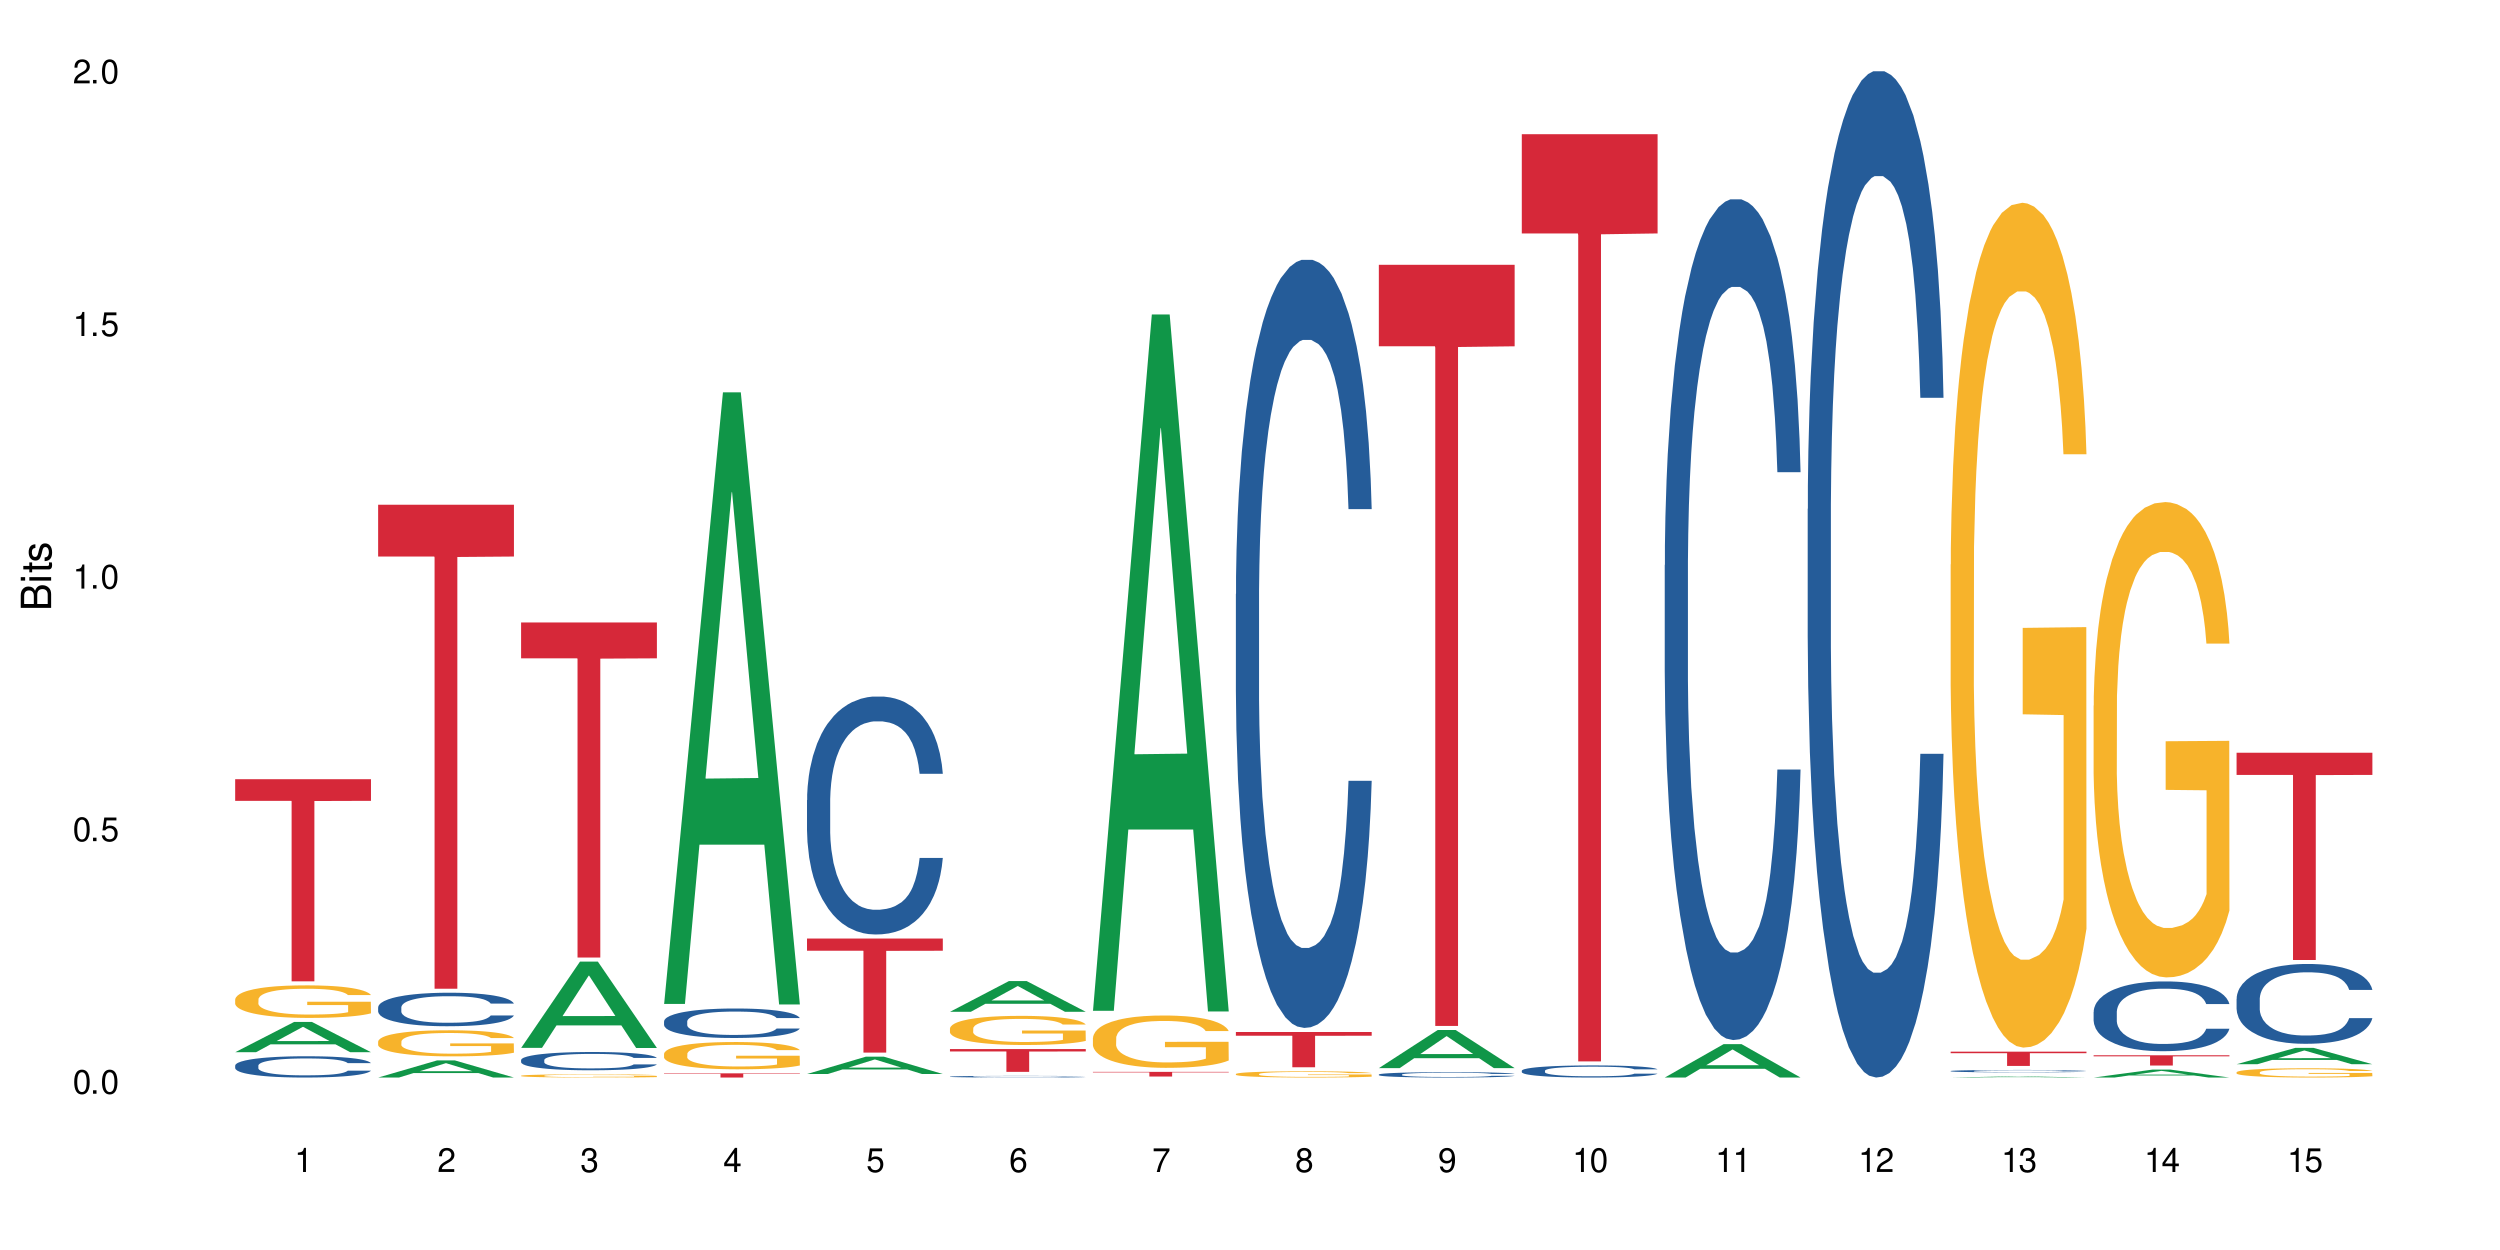 <?xml version="1.0" encoding="UTF-8"?>
<svg xmlns="http://www.w3.org/2000/svg" xmlns:xlink="http://www.w3.org/1999/xlink" width="720" height="360" viewBox="0 0 720 360">
<defs>
<g>
<g id="glyph-0-0">
</g>
<g id="glyph-0-1">
<path d="M 2.641 -6.938 C 2 -6.938 1.422 -6.656 1.078 -6.172 C 0.641 -5.562 0.406 -4.641 0.406 -3.359 C 0.406 -1.016 1.188 0.219 2.641 0.219 C 4.078 0.219 4.859 -1.016 4.859 -3.297 C 4.859 -4.641 4.656 -5.547 4.203 -6.172 C 3.844 -6.656 3.281 -6.938 2.641 -6.938 Z M 2.641 -6.188 C 3.547 -6.188 4 -5.25 4 -3.375 C 4 -1.406 3.562 -0.484 2.625 -0.484 C 1.734 -0.484 1.281 -1.438 1.281 -3.344 C 1.281 -5.25 1.734 -6.188 2.641 -6.188 Z M 2.641 -6.188 "/>
</g>
<g id="glyph-0-2">
<path d="M 1.828 -1 L 0.828 -1 L 0.828 0 L 1.828 0 Z M 1.828 -1 "/>
</g>
<g id="glyph-0-3">
<path d="M 4.562 -6.797 L 1.062 -6.797 L 0.547 -3.094 L 1.328 -3.094 C 1.719 -3.562 2.047 -3.734 2.578 -3.734 C 3.484 -3.734 4.062 -3.109 4.062 -2.094 C 4.062 -1.125 3.484 -0.531 2.578 -0.531 C 1.828 -0.531 1.375 -0.906 1.188 -1.672 L 0.328 -1.672 C 0.453 -1.109 0.547 -0.844 0.75 -0.594 C 1.125 -0.078 1.828 0.219 2.594 0.219 C 3.969 0.219 4.922 -0.781 4.922 -2.219 C 4.922 -3.562 4.031 -4.484 2.719 -4.484 C 2.25 -4.484 1.859 -4.359 1.469 -4.062 L 1.734 -5.969 L 4.562 -5.969 Z M 4.562 -6.797 "/>
</g>
<g id="glyph-0-4">
<path d="M 2.484 -4.938 L 2.484 0 L 3.328 0 L 3.328 -6.938 L 2.766 -6.938 C 2.469 -5.875 2.281 -5.734 0.984 -5.562 L 0.984 -4.938 Z M 2.484 -4.938 "/>
</g>
<g id="glyph-0-5">
<path d="M 4.859 -0.828 L 1.281 -0.828 C 1.359 -1.406 1.672 -1.781 2.5 -2.281 L 3.469 -2.828 C 4.406 -3.344 4.906 -4.062 4.906 -4.906 C 4.906 -5.484 4.672 -6.031 4.266 -6.406 C 3.859 -6.766 3.375 -6.938 2.719 -6.938 C 1.859 -6.938 1.219 -6.625 0.844 -6.031 C 0.609 -5.672 0.5 -5.234 0.484 -4.531 L 1.328 -4.531 C 1.359 -5.016 1.406 -5.281 1.531 -5.516 C 1.75 -5.938 2.188 -6.203 2.703 -6.203 C 3.469 -6.203 4.031 -5.641 4.031 -4.891 C 4.031 -4.344 3.719 -3.859 3.125 -3.516 L 2.234 -3 C 0.812 -2.172 0.406 -1.531 0.328 -0.016 L 4.859 -0.016 Z M 4.859 -0.828 "/>
</g>
<g id="glyph-0-6">
<path d="M 2.125 -3.188 L 2.578 -3.188 C 3.5 -3.188 3.984 -2.766 3.984 -1.922 C 3.984 -1.062 3.469 -0.531 2.594 -0.531 C 1.656 -0.531 1.203 -1 1.156 -2.016 L 0.312 -2.016 C 0.344 -1.453 0.438 -1.094 0.609 -0.781 C 0.953 -0.109 1.625 0.219 2.547 0.219 C 3.953 0.219 4.859 -0.625 4.859 -1.938 C 4.859 -2.828 4.516 -3.297 3.703 -3.594 C 4.344 -3.844 4.656 -4.328 4.656 -5.031 C 4.656 -6.219 3.875 -6.938 2.578 -6.938 C 1.203 -6.938 0.484 -6.172 0.453 -4.703 L 1.297 -4.703 C 1.312 -5.125 1.344 -5.359 1.453 -5.578 C 1.641 -5.969 2.062 -6.203 2.594 -6.203 C 3.344 -6.203 3.797 -5.75 3.797 -5 C 3.797 -4.516 3.609 -4.219 3.25 -4.047 C 3.016 -3.953 2.703 -3.922 2.125 -3.906 Z M 2.125 -3.188 "/>
</g>
<g id="glyph-0-7">
<path d="M 3.141 -1.672 L 3.141 0 L 3.984 0 L 3.984 -1.672 L 4.984 -1.672 L 4.984 -2.438 L 3.984 -2.438 L 3.984 -6.938 L 3.359 -6.938 L 0.266 -2.578 L 0.266 -1.672 Z M 3.141 -2.438 L 1 -2.438 L 3.141 -5.5 Z M 3.141 -2.438 "/>
</g>
<g id="glyph-0-8">
<path d="M 4.781 -5.125 C 4.609 -6.266 3.891 -6.938 2.844 -6.938 C 2.094 -6.938 1.422 -6.578 1.031 -5.953 C 0.594 -5.266 0.406 -4.422 0.406 -3.172 C 0.406 -2 0.578 -1.25 0.984 -0.641 C 1.359 -0.078 1.953 0.219 2.703 0.219 C 3.984 0.219 4.922 -0.75 4.922 -2.094 C 4.922 -3.375 4.062 -4.281 2.844 -4.281 C 2.172 -4.281 1.641 -4.031 1.281 -3.516 C 1.281 -5.234 1.828 -6.188 2.797 -6.188 C 3.391 -6.188 3.797 -5.797 3.938 -5.125 Z M 2.734 -3.531 C 3.547 -3.531 4.062 -2.953 4.062 -2.031 C 4.062 -1.156 3.484 -0.531 2.703 -0.531 C 1.922 -0.531 1.328 -1.188 1.328 -2.078 C 1.328 -2.938 1.906 -3.531 2.734 -3.531 Z M 2.734 -3.531 "/>
</g>
<g id="glyph-0-9">
<path d="M 4.984 -6.797 L 0.438 -6.797 L 0.438 -5.969 L 4.109 -5.969 C 2.5 -3.656 1.828 -2.234 1.328 0 L 2.219 0 C 2.594 -2.172 3.453 -4.047 4.984 -6.094 Z M 4.984 -6.797 "/>
</g>
<g id="glyph-0-10">
<path d="M 3.75 -3.656 C 4.469 -4.094 4.688 -4.438 4.688 -5.078 C 4.688 -6.172 3.844 -6.938 2.641 -6.938 C 1.438 -6.938 0.594 -6.172 0.594 -5.094 C 0.594 -4.438 0.812 -4.094 1.516 -3.656 C 0.734 -3.266 0.359 -2.703 0.359 -1.922 C 0.359 -0.656 1.281 0.219 2.641 0.219 C 3.984 0.219 4.922 -0.656 4.922 -1.922 C 4.922 -2.703 4.531 -3.266 3.75 -3.656 Z M 2.641 -6.188 C 3.359 -6.188 3.812 -5.75 3.812 -5.062 C 3.812 -4.406 3.344 -3.984 2.641 -3.984 C 1.922 -3.984 1.453 -4.406 1.453 -5.078 C 1.453 -5.75 1.922 -6.188 2.641 -6.188 Z M 2.641 -3.266 C 3.484 -3.266 4.062 -2.719 4.062 -1.906 C 4.062 -1.078 3.484 -0.531 2.625 -0.531 C 1.797 -0.531 1.219 -1.094 1.219 -1.906 C 1.219 -2.719 1.781 -3.266 2.641 -3.266 Z M 2.641 -3.266 "/>
</g>
<g id="glyph-0-11">
<path d="M 0.516 -1.578 C 0.672 -0.453 1.406 0.219 2.438 0.219 C 3.188 0.219 3.859 -0.141 4.266 -0.766 C 4.688 -1.453 4.891 -2.297 4.891 -3.547 C 4.891 -4.719 4.703 -5.453 4.312 -6.078 C 3.938 -6.641 3.344 -6.938 2.594 -6.938 C 1.297 -6.938 0.359 -5.969 0.359 -4.625 C 0.359 -3.344 1.234 -2.453 2.453 -2.453 C 3.094 -2.453 3.578 -2.672 4.016 -3.203 C 4 -1.484 3.469 -0.531 2.5 -0.531 C 1.906 -0.531 1.484 -0.906 1.359 -1.578 Z M 2.578 -6.203 C 3.375 -6.203 3.969 -5.531 3.969 -4.641 C 3.969 -3.797 3.391 -3.188 2.547 -3.188 C 1.734 -3.188 1.234 -3.766 1.234 -4.688 C 1.234 -5.562 1.797 -6.203 2.578 -6.203 Z M 2.578 -6.203 "/>
</g>
<g id="glyph-1-0">
</g>
<g id="glyph-1-1">
<path d="M 0 -0.953 L 0 -4.891 C 0 -5.719 -0.234 -6.344 -0.734 -6.797 C -1.188 -7.234 -1.812 -7.469 -2.5 -7.469 C -3.547 -7.469 -4.188 -7 -4.625 -5.875 C -4.984 -6.688 -5.625 -7.094 -6.531 -7.094 C -7.172 -7.094 -7.734 -6.859 -8.141 -6.391 C -8.562 -5.922 -8.75 -5.344 -8.75 -4.5 L -8.75 -0.953 Z M -4.984 -2.062 L -7.766 -2.062 L -7.766 -4.219 C -7.766 -4.844 -7.688 -5.203 -7.453 -5.5 C -7.219 -5.812 -6.859 -5.969 -6.375 -5.969 C -5.891 -5.969 -5.531 -5.812 -5.297 -5.5 C -5.062 -5.203 -4.984 -4.844 -4.984 -4.219 Z M -0.984 -2.062 L -4 -2.062 L -4 -4.781 C -4 -5.766 -3.438 -6.359 -2.484 -6.359 C -1.547 -6.359 -0.984 -5.766 -0.984 -4.781 Z M -0.984 -2.062 "/>
</g>
<g id="glyph-1-2">
<path d="M -6.281 -1.797 L -6.281 -0.797 L 0 -0.797 L 0 -1.797 Z M -8.75 -1.797 L -8.75 -0.797 L -7.484 -0.797 L -7.484 -1.797 Z M -8.75 -1.797 "/>
</g>
<g id="glyph-1-3">
<path d="M -6.281 -3.047 L -6.281 -2.016 L -8.016 -2.016 L -8.016 -1.016 L -6.281 -1.016 L -6.281 -0.172 L -5.469 -0.172 L -5.469 -1.016 L -0.719 -1.016 C -0.078 -1.016 0.281 -1.453 0.281 -2.234 C 0.281 -2.5 0.25 -2.719 0.188 -3.047 L -0.641 -3.047 C -0.609 -2.906 -0.594 -2.766 -0.594 -2.562 C -0.594 -2.141 -0.719 -2.016 -1.156 -2.016 L -5.469 -2.016 L -5.469 -3.047 Z M -6.281 -3.047 "/>
</g>
<g id="glyph-1-4">
<path d="M -4.531 -5.25 C -5.766 -5.25 -6.469 -4.422 -6.469 -2.969 C -6.469 -1.516 -5.719 -0.562 -4.547 -0.562 C -3.562 -0.562 -3.094 -1.062 -2.734 -2.562 L -2.516 -3.484 C -2.344 -4.188 -2.094 -4.469 -1.641 -4.469 C -1.047 -4.469 -0.641 -3.875 -0.641 -3 C -0.641 -2.453 -0.797 -2 -1.062 -1.75 C -1.25 -1.594 -1.422 -1.531 -1.875 -1.469 L -1.875 -0.406 C -0.422 -0.453 0.281 -1.266 0.281 -2.922 C 0.281 -4.5 -0.5 -5.516 -1.719 -5.516 C -2.656 -5.516 -3.172 -4.984 -3.469 -3.734 L -3.703 -2.766 C -3.891 -1.953 -4.156 -1.609 -4.594 -1.609 C -5.188 -1.609 -5.547 -2.125 -5.547 -2.938 C -5.547 -3.75 -5.203 -4.172 -4.531 -4.203 Z M -4.531 -5.25 "/>
</g>
</g>
</defs>
<rect x="-72" y="-36" width="864" height="432" fill="rgb(100%, 100%, 100%)" fill-opacity="1"/>
<path fill-rule="nonzero" fill="rgb(6.275%, 58.824%, 28.235%)" fill-opacity="1" d="M 67.73 303.031 L 67.773 303.023 L 84.695 294.324 L 89.836 294.324 L 106.844 303.039 L 100.867 303.039 L 96.605 300.766 L 77.926 300.766 L 73.75 303.031 L 67.73 303.031 L 79.723 299.824 L 94.895 299.816 L 87.328 295.75 L 87.246 295.742 L 87.16 295.766 L 79.684 299.816 L 79.723 299.824 Z M 67.73 303.031 "/>
<path fill-rule="nonzero" fill="rgb(14.51%, 36.078%, 60%)" fill-opacity="1" d="M 67.73 306.871 L 67.777 306.863 L 67.777 306.73 L 67.922 306.516 L 68.254 306.246 L 68.59 306.062 L 69.449 305.73 L 70.641 305.414 L 71.879 305.168 L 72.785 305.02 L 73.598 304.91 L 75.457 304.699 L 76.652 304.594 L 77.938 304.5 L 79.512 304.402 L 80.656 304.348 L 83.234 304.258 L 85.141 304.219 L 86.621 304.203 L 89.816 304.203 L 91.723 304.227 L 93.105 304.254 L 94.633 304.297 L 95.922 304.348 L 98.164 304.473 L 100.168 304.629 L 101.074 304.719 L 102.504 304.891 L 103.602 305.059 L 104.363 305.207 L 105.223 305.414 L 105.984 305.664 L 106.559 305.949 L 106.844 306.191 L 100.168 306.191 L 99.832 305.969 L 99.449 305.793 L 98.734 305.562 L 98.02 305.402 L 97.02 305.238 L 96.113 305.133 L 94.871 305.027 L 93.773 304.957 L 92.629 304.91 L 91.531 304.875 L 89.434 304.84 L 87 304.84 L 86.094 304.852 L 84.234 304.898 L 83.234 304.938 L 81.801 305.016 L 80.801 305.086 L 79.609 305.199 L 78.797 305.297 L 77.797 305.441 L 77.078 305.57 L 76.27 305.754 L 75.793 305.895 L 75.363 306.051 L 74.98 306.238 L 74.695 306.434 L 74.504 306.641 L 74.41 306.84 L 74.41 307.711 L 74.504 307.91 L 74.742 308.148 L 75.363 308.488 L 76.27 308.785 L 77.32 309.02 L 78.32 309.188 L 78.891 309.27 L 79.656 309.359 L 80.848 309.469 L 82.566 309.582 L 83.566 309.625 L 85.094 309.672 L 86.668 309.695 L 88.766 309.695 L 90.625 309.672 L 91.867 309.645 L 93.156 309.598 L 94.918 309.504 L 96.016 309.414 L 96.969 309.309 L 97.688 309.199 L 98.164 309.109 L 98.879 308.938 L 99.449 308.746 L 99.879 308.551 L 100.168 308.359 L 106.844 308.359 L 106.559 308.586 L 106.129 308.801 L 105.699 308.965 L 105.031 309.16 L 104.27 309.336 L 103.172 309.531 L 102.266 309.66 L 101.074 309.801 L 99.977 309.906 L 98.781 310 L 97.02 310.113 L 95.875 310.172 L 94.633 310.219 L 93.156 310.266 L 91.293 310.305 L 89.289 310.328 L 87.43 310.332 L 85.426 310.32 L 83.949 310.297 L 81.992 310.25 L 79.559 310.148 L 77.797 310.043 L 76.414 309.934 L 75.219 309.824 L 73.883 309.672 L 72.168 309.426 L 71.117 309.234 L 70.402 309.078 L 69.59 308.859 L 69.02 308.664 L 68.352 308.348 L 67.875 307.949 L 67.73 307.645 Z M 67.73 306.871 "/>
<path fill-rule="nonzero" fill="rgb(96.863%, 70.196%, 16.863%)" fill-opacity="1" d="M 67.73 287.801 L 67.777 287.789 L 67.777 287.621 L 67.969 287.234 L 68.445 286.703 L 69.066 286.266 L 69.734 285.922 L 70.164 285.742 L 70.879 285.484 L 71.5 285.297 L 73.074 284.91 L 75.078 284.551 L 76.172 284.398 L 77.414 284.254 L 79.18 284.09 L 79.988 284.031 L 82.469 283.891 L 85.285 283.809 L 88.383 283.781 L 89.816 283.789 L 91.77 283.824 L 94.441 283.918 L 95.969 284.004 L 97.16 284.09 L 98.402 284.199 L 99.926 284.371 L 101.359 284.578 L 102.504 284.785 L 103.648 285.039 L 104.602 285.316 L 105.414 285.613 L 106.129 285.973 L 106.559 286.273 L 106.844 286.574 L 100.215 286.574 L 99.832 286.273 L 99.402 286.043 L 98.688 285.762 L 97.973 285.555 L 97.258 285.391 L 95.922 285.168 L 94.777 285.031 L 93.344 284.91 L 91.961 284.836 L 90.387 284.785 L 89.434 284.766 L 86.906 284.766 L 84.617 284.828 L 83.281 284.895 L 82.328 284.965 L 80.992 285.094 L 80.18 285.195 L 79.703 285.262 L 78.273 285.527 L 77.32 285.77 L 76.793 285.93 L 76.125 286.188 L 75.648 286.418 L 75.125 286.762 L 74.84 287.02 L 74.457 287.602 L 74.41 289.145 L 74.551 289.469 L 74.84 289.82 L 75.219 290.129 L 75.793 290.453 L 76.363 290.703 L 77.367 291.039 L 78.227 291.262 L 78.891 291.406 L 80.18 291.637 L 80.703 291.715 L 81.945 291.867 L 83.234 291.988 L 84.809 292.09 L 86 292.145 L 87.906 292.184 L 90.34 292.184 L 93.203 292.133 L 95.016 292.066 L 96.254 291.996 L 97.066 291.938 L 98.066 291.844 L 98.781 291.758 L 99.449 291.664 L 100.262 291.516 L 100.262 289.469 L 88.48 289.461 L 88.48 288.5 L 106.797 288.492 L 106.844 291.844 L 105.844 292.074 L 104.602 292.297 L 103.41 292.469 L 102.168 292.613 L 100.406 292.777 L 98.973 292.879 L 96.781 293 L 94.777 293.078 L 92.676 293.129 L 90.816 293.152 L 88.621 293.164 L 86.668 293.145 L 84.57 293.094 L 82.898 293.023 L 81.371 292.938 L 79.848 292.828 L 77.938 292.648 L 76.699 292.504 L 75.41 292.324 L 74.121 292.109 L 72.977 291.879 L 72.215 291.695 L 71.453 291.492 L 70.641 291.234 L 69.879 290.941 L 69.305 290.676 L 68.781 290.379 L 68.398 290.094 L 68.016 289.711 L 67.828 289.402 L 67.73 289.137 Z M 67.73 287.801 "/>
<path fill-rule="nonzero" fill="rgb(83.922%, 15.686%, 22.353%)" fill-opacity="1" d="M 67.73 224.41 L 106.844 224.41 L 106.844 230.641 L 90.543 230.695 L 90.543 282.617 L 83.984 282.617 L 83.984 230.75 L 83.891 230.641 L 67.73 230.641 Z M 67.73 224.41 "/>
<path fill-rule="nonzero" fill="rgb(6.275%, 58.824%, 28.235%)" fill-opacity="1" d="M 108.902 310.328 L 108.945 310.324 L 125.867 305.398 L 131.008 305.398 L 148.016 310.332 L 142.039 310.332 L 137.777 309.043 L 119.098 309.043 L 114.922 310.328 L 108.902 310.328 L 120.895 308.512 L 136.062 308.508 L 128.5 306.203 L 128.418 306.199 L 128.332 306.215 L 120.855 308.508 L 120.895 308.512 Z M 108.902 310.328 "/>
<path fill-rule="nonzero" fill="rgb(14.51%, 36.078%, 60%)" fill-opacity="1" d="M 108.902 290.109 L 108.949 290.098 L 108.949 289.887 L 109.094 289.551 L 109.426 289.129 L 109.762 288.84 L 110.621 288.316 L 111.812 287.816 L 113.051 287.426 L 113.957 287.199 L 114.77 287.023 L 116.629 286.695 L 117.82 286.527 L 119.109 286.379 L 120.684 286.227 L 121.828 286.141 L 124.406 286 L 126.312 285.938 L 127.793 285.91 L 130.988 285.91 L 132.895 285.945 L 134.277 285.992 L 135.805 286.062 L 137.094 286.141 L 139.336 286.336 L 141.336 286.582 L 142.242 286.723 L 143.676 286.996 L 144.773 287.262 L 145.535 287.488 L 146.395 287.816 L 147.156 288.211 L 147.73 288.66 L 148.016 289.043 L 141.336 289.043 L 141.004 288.688 L 140.621 288.414 L 139.906 288.055 L 139.191 287.797 L 138.191 287.543 L 137.285 287.375 L 136.043 287.207 L 134.945 287.102 L 133.801 287.023 L 132.703 286.969 L 130.605 286.918 L 128.172 286.918 L 127.266 286.934 L 125.406 287.004 L 124.406 287.066 L 122.973 287.188 L 121.973 287.305 L 120.781 287.48 L 119.969 287.629 L 118.969 287.859 L 118.25 288.062 L 117.441 288.352 L 116.965 288.574 L 116.535 288.82 L 116.152 289.113 L 115.867 289.422 L 115.676 289.746 L 115.582 290.062 L 115.582 291.43 L 115.676 291.746 L 115.914 292.117 L 116.535 292.656 L 117.441 293.125 L 118.488 293.492 L 119.492 293.758 L 120.062 293.883 L 120.828 294.023 L 122.02 294.199 L 123.738 294.375 L 124.738 294.445 L 126.266 294.516 L 127.84 294.551 L 129.938 294.551 L 131.797 294.516 L 133.039 294.473 L 134.324 294.402 L 136.09 294.25 L 137.188 294.109 L 138.141 293.941 L 138.859 293.777 L 139.336 293.633 L 140.051 293.363 L 140.621 293.062 L 141.051 292.754 L 141.336 292.453 L 148.016 292.453 L 147.73 292.805 L 147.301 293.148 L 146.871 293.406 L 146.203 293.715 L 145.441 293.988 L 144.344 294.297 L 143.438 294.5 L 142.242 294.719 L 141.148 294.887 L 139.953 295.035 L 138.191 295.215 L 137.043 295.301 L 135.805 295.379 L 134.324 295.449 L 132.465 295.512 L 130.461 295.547 L 128.602 295.559 L 126.598 295.539 L 125.121 295.504 L 123.164 295.426 L 120.73 295.266 L 118.969 295.098 L 117.582 294.93 L 116.391 294.754 L 115.055 294.516 L 113.34 294.129 L 112.289 293.828 L 111.574 293.582 L 110.762 293.238 L 110.191 292.93 L 109.523 292.438 L 109.047 291.809 L 108.902 291.324 Z M 108.902 290.109 "/>
<path fill-rule="nonzero" fill="rgb(96.863%, 70.196%, 16.863%)" fill-opacity="1" d="M 108.902 299.938 L 108.949 299.934 L 108.949 299.793 L 109.141 299.484 L 109.617 299.062 L 110.238 298.711 L 110.906 298.438 L 111.336 298.293 L 112.051 298.086 L 112.672 297.934 L 114.246 297.625 L 116.25 297.34 L 117.344 297.215 L 118.586 297.098 L 120.352 296.969 L 121.16 296.918 L 123.641 296.809 L 126.457 296.742 L 129.555 296.723 L 130.988 296.727 L 132.941 296.754 L 135.613 296.832 L 137.141 296.898 L 138.332 296.969 L 139.574 297.059 L 141.098 297.195 L 142.531 297.359 L 143.676 297.523 L 144.82 297.73 L 145.773 297.949 L 146.586 298.188 L 147.301 298.477 L 147.73 298.719 L 148.016 298.957 L 141.387 298.957 L 141.004 298.719 L 140.574 298.531 L 139.859 298.305 L 139.145 298.141 L 138.43 298.012 L 137.094 297.832 L 135.949 297.723 L 134.516 297.625 L 133.133 297.566 L 131.559 297.523 L 130.605 297.512 L 128.078 297.512 L 125.789 297.559 L 124.453 297.613 L 123.5 297.668 L 122.164 297.77 L 121.352 297.852 L 120.875 297.906 L 119.445 298.121 L 118.488 298.312 L 117.965 298.441 L 117.297 298.648 L 116.82 298.836 L 116.297 299.109 L 116.008 299.316 L 115.629 299.781 L 115.582 301.016 L 115.723 301.277 L 116.008 301.559 L 116.391 301.805 L 116.965 302.066 L 117.535 302.266 L 118.539 302.531 L 119.395 302.711 L 120.062 302.828 L 121.352 303.012 L 121.875 303.074 L 123.117 303.199 L 124.406 303.293 L 125.98 303.375 L 127.172 303.418 L 129.078 303.453 L 131.512 303.453 L 134.375 303.41 L 136.188 303.355 L 137.426 303.301 L 138.238 303.254 L 139.238 303.18 L 139.953 303.109 L 140.621 303.035 L 141.434 302.918 L 141.434 301.277 L 129.652 301.27 L 129.652 300.5 L 147.969 300.496 L 148.016 303.18 L 147.016 303.363 L 145.773 303.543 L 144.582 303.68 L 143.34 303.797 L 141.578 303.926 L 140.145 304.008 L 137.949 304.105 L 135.949 304.164 L 133.848 304.207 L 131.988 304.227 L 129.793 304.234 L 127.84 304.223 L 125.742 304.18 L 124.07 304.125 L 122.543 304.055 L 121.02 303.969 L 119.109 303.824 L 117.871 303.707 L 116.582 303.562 L 115.293 303.391 L 114.148 303.207 L 113.387 303.062 L 112.625 302.898 L 111.812 302.691 L 111.051 302.457 L 110.477 302.246 L 109.953 302.004 L 109.57 301.777 L 109.188 301.469 L 108.996 301.223 L 108.902 301.008 Z M 108.902 299.938 "/>
<path fill-rule="nonzero" fill="rgb(83.922%, 15.686%, 22.353%)" fill-opacity="1" d="M 108.902 145.363 L 148.016 145.363 L 148.016 160.281 L 131.715 160.414 L 131.715 284.746 L 125.156 284.746 L 125.156 160.543 L 125.062 160.281 L 108.902 160.281 Z M 108.902 145.363 "/>
<path fill-rule="nonzero" fill="rgb(6.275%, 58.824%, 28.235%)" fill-opacity="1" d="M 150.074 301.793 L 150.117 301.77 L 167.039 276.938 L 172.18 276.938 L 189.188 301.816 L 183.211 301.816 L 178.949 295.324 L 160.27 295.324 L 156.09 301.793 L 150.074 301.793 L 162.066 292.637 L 177.234 292.613 L 169.672 281 L 169.59 280.977 L 169.504 281.047 L 162.027 292.613 L 162.066 292.637 Z M 150.074 301.793 "/>
<path fill-rule="nonzero" fill="rgb(14.51%, 36.078%, 60%)" fill-opacity="1" d="M 150.074 305.27 L 150.121 305.266 L 150.121 305.148 L 150.266 304.965 L 150.598 304.734 L 150.934 304.578 L 151.793 304.293 L 152.984 304.02 L 154.223 303.809 L 155.129 303.684 L 155.941 303.586 L 157.801 303.41 L 158.992 303.316 L 160.281 303.234 L 161.855 303.152 L 163 303.105 L 165.578 303.027 L 167.484 302.996 L 168.965 302.98 L 172.16 302.98 L 174.066 303 L 175.449 303.023 L 176.977 303.062 L 178.266 303.105 L 180.508 303.211 L 182.508 303.348 L 183.414 303.422 L 184.848 303.574 L 185.945 303.715 L 186.707 303.84 L 187.566 304.02 L 188.328 304.234 L 188.902 304.48 L 189.188 304.688 L 182.508 304.688 L 182.176 304.496 L 181.793 304.348 L 181.078 304.148 L 180.363 304.012 L 179.359 303.871 L 178.453 303.777 L 177.215 303.688 L 176.117 303.629 L 174.973 303.586 L 173.875 303.559 L 171.777 303.527 L 169.344 303.527 L 168.438 303.539 L 166.578 303.578 L 165.578 303.609 L 164.145 303.68 L 163.145 303.742 L 161.953 303.836 L 161.141 303.918 L 160.137 304.043 L 159.422 304.152 L 158.613 304.312 L 158.137 304.434 L 157.707 304.566 L 157.324 304.727 L 157.039 304.895 L 156.848 305.074 L 156.754 305.246 L 156.754 305.992 L 156.848 306.164 L 157.086 306.367 L 157.707 306.66 L 158.613 306.914 L 159.66 307.117 L 160.664 307.262 L 161.234 307.328 L 162 307.406 L 163.191 307.5 L 164.91 307.598 L 165.91 307.637 L 167.438 307.672 L 169.012 307.691 L 171.109 307.691 L 172.969 307.672 L 174.211 307.648 L 175.496 307.609 L 177.262 307.531 L 178.359 307.453 L 179.312 307.359 L 180.027 307.27 L 180.508 307.191 L 181.223 307.043 L 181.793 306.879 L 182.223 306.711 L 182.508 306.547 L 189.188 306.547 L 188.902 306.742 L 188.473 306.93 L 188.043 307.066 L 187.375 307.234 L 186.613 307.387 L 185.516 307.555 L 184.609 307.664 L 183.414 307.785 L 182.32 307.875 L 181.125 307.957 L 179.359 308.055 L 178.215 308.102 L 176.977 308.145 L 175.496 308.184 L 173.637 308.219 L 171.633 308.234 L 169.773 308.242 L 167.77 308.23 L 166.293 308.211 L 164.336 308.168 L 161.902 308.082 L 160.137 307.992 L 158.754 307.898 L 157.562 307.805 L 156.227 307.672 L 154.512 307.461 L 153.461 307.297 L 152.746 307.164 L 151.934 306.977 L 151.363 306.809 L 150.695 306.539 L 150.219 306.199 L 150.074 305.934 Z M 150.074 305.27 "/>
<path fill-rule="nonzero" fill="rgb(96.863%, 70.196%, 16.863%)" fill-opacity="1" d="M 150.074 309.801 L 150.121 309.801 L 150.121 309.785 L 150.312 309.746 L 150.789 309.695 L 151.41 309.652 L 152.078 309.617 L 152.508 309.598 L 153.223 309.574 L 153.844 309.555 L 155.418 309.516 L 157.418 309.48 L 158.516 309.465 L 159.758 309.453 L 161.523 309.434 L 162.332 309.43 L 164.812 309.414 L 167.629 309.406 L 172.16 309.406 L 174.113 309.41 L 176.785 309.418 L 178.312 309.426 L 179.504 309.434 L 180.746 309.445 L 182.27 309.465 L 183.703 309.484 L 184.848 309.504 L 185.992 309.531 L 186.945 309.555 L 187.758 309.586 L 188.473 309.621 L 188.902 309.652 L 189.188 309.68 L 182.559 309.68 L 182.176 309.652 L 181.746 309.629 L 181.031 309.602 L 179.602 309.562 L 178.266 309.543 L 177.121 309.527 L 175.688 309.516 L 174.305 309.508 L 172.73 309.504 L 169.25 309.504 L 166.961 309.508 L 165.625 309.516 L 164.672 309.523 L 163.336 309.535 L 162.523 309.543 L 162.047 309.551 L 160.617 309.578 L 159.66 309.602 L 159.137 309.617 L 158.469 309.645 L 157.992 309.664 L 157.469 309.699 L 157.18 309.727 L 156.801 309.781 L 156.754 309.934 L 156.895 309.969 L 157.18 310.004 L 157.562 310.031 L 158.137 310.066 L 158.707 310.09 L 159.711 310.121 L 160.566 310.145 L 161.234 310.16 L 162.523 310.184 L 163.047 310.188 L 164.289 310.203 L 165.578 310.215 L 167.148 310.227 L 168.344 310.23 L 170.25 310.234 L 172.684 310.234 L 175.547 310.23 L 177.359 310.223 L 178.598 310.219 L 179.41 310.211 L 180.41 310.203 L 181.125 310.195 L 181.793 310.184 L 182.605 310.168 L 182.605 309.969 L 170.824 309.965 L 170.824 309.871 L 189.141 309.871 L 189.188 310.203 L 188.188 310.227 L 186.945 310.246 L 185.754 310.266 L 184.512 310.277 L 182.746 310.293 L 181.316 310.305 L 179.121 310.316 L 177.121 310.324 L 175.02 310.328 L 173.16 310.332 L 169.012 310.332 L 166.91 310.324 L 165.242 310.32 L 163.715 310.309 L 162.191 310.301 L 160.281 310.281 L 159.043 310.266 L 157.754 310.25 L 156.465 310.227 L 155.32 310.207 L 154.559 310.188 L 153.793 310.168 L 152.984 310.141 L 152.219 310.113 L 151.648 310.086 L 151.125 310.059 L 150.742 310.027 L 150.359 309.992 L 150.168 309.961 L 150.074 309.934 Z M 150.074 309.801 "/>
<path fill-rule="nonzero" fill="rgb(83.922%, 15.686%, 22.353%)" fill-opacity="1" d="M 150.074 179.266 L 189.188 179.266 L 189.188 189.598 L 172.887 189.688 L 172.887 275.773 L 166.328 275.773 L 166.328 189.777 L 166.234 189.598 L 150.074 189.598 Z M 150.074 179.266 "/>
<path fill-rule="nonzero" fill="rgb(6.275%, 58.824%, 28.235%)" fill-opacity="1" d="M 191.246 289.125 L 191.289 288.961 L 208.211 112.992 L 213.352 112.992 L 230.359 289.289 L 224.383 289.289 L 220.121 243.27 L 201.441 243.27 L 197.262 289.125 L 191.246 289.125 L 203.238 224.234 L 218.406 224.066 L 210.844 141.793 L 210.762 141.629 L 210.676 142.125 L 203.195 224.066 L 203.238 224.234 Z M 191.246 289.125 "/>
<path fill-rule="nonzero" fill="rgb(14.51%, 36.078%, 60%)" fill-opacity="1" d="M 191.246 294.145 L 191.293 294.137 L 191.293 293.953 L 191.438 293.656 L 191.77 293.285 L 192.105 293.031 L 192.965 292.57 L 194.156 292.129 L 195.395 291.789 L 196.301 291.586 L 197.113 291.434 L 198.973 291.145 L 200.164 290.996 L 201.453 290.867 L 203.027 290.734 L 204.172 290.656 L 206.746 290.531 L 208.656 290.477 L 210.133 290.453 L 213.332 290.453 L 215.238 290.484 L 216.621 290.523 L 218.148 290.586 L 219.438 290.656 L 221.676 290.828 L 223.68 291.043 L 224.586 291.168 L 226.02 291.41 L 227.117 291.641 L 227.879 291.844 L 228.738 292.129 L 229.5 292.48 L 230.074 292.875 L 230.359 293.207 L 223.68 293.207 L 223.348 292.898 L 222.965 292.656 L 222.25 292.34 L 221.535 292.113 L 220.531 291.891 L 219.625 291.742 L 218.387 291.594 L 217.289 291.5 L 216.145 291.434 L 215.047 291.387 L 212.949 291.34 L 210.516 291.34 L 209.609 291.355 L 207.75 291.418 L 206.746 291.469 L 205.316 291.578 L 204.316 291.68 L 203.121 291.836 L 202.312 291.969 L 201.309 292.168 L 200.594 292.348 L 199.785 292.602 L 199.309 292.797 L 198.879 293.016 L 198.496 293.27 L 198.211 293.543 L 198.02 293.828 L 197.922 294.109 L 197.922 295.309 L 198.02 295.59 L 198.258 295.914 L 198.879 296.387 L 199.785 296.797 L 200.832 297.125 L 201.836 297.355 L 202.406 297.465 L 203.172 297.59 L 204.363 297.746 L 206.082 297.898 L 207.082 297.961 L 208.609 298.023 L 210.184 298.055 L 212.281 298.055 L 214.141 298.023 L 215.383 297.984 L 216.668 297.922 L 218.434 297.793 L 219.531 297.668 L 220.484 297.52 L 221.199 297.371 L 221.676 297.25 L 222.395 297.008 L 222.965 296.746 L 223.395 296.473 L 223.68 296.211 L 230.359 296.211 L 230.074 296.52 L 229.645 296.82 L 229.215 297.047 L 228.547 297.32 L 227.781 297.559 L 226.688 297.832 L 225.781 298.008 L 224.586 298.203 L 223.488 298.352 L 222.297 298.48 L 220.531 298.637 L 219.387 298.715 L 218.148 298.785 L 216.668 298.848 L 214.809 298.902 L 212.805 298.934 L 210.945 298.938 L 208.941 298.926 L 207.465 298.895 L 205.508 298.824 L 203.074 298.684 L 201.309 298.535 L 199.926 298.391 L 198.734 298.234 L 197.398 298.023 L 195.684 297.684 L 194.633 297.418 L 193.918 297.203 L 193.105 296.898 L 192.535 296.629 L 191.867 296.195 L 191.391 295.645 L 191.246 295.215 Z M 191.246 294.145 "/>
<path fill-rule="nonzero" fill="rgb(96.863%, 70.196%, 16.863%)" fill-opacity="1" d="M 191.246 303.469 L 191.293 303.461 L 191.293 303.316 L 191.484 302.996 L 191.961 302.551 L 192.582 302.184 L 193.25 301.898 L 193.68 301.746 L 194.395 301.531 L 195.016 301.375 L 196.59 301.051 L 198.59 300.75 L 199.688 300.621 L 200.93 300.496 L 202.695 300.363 L 203.504 300.312 L 205.984 300.195 L 208.801 300.125 L 211.898 300.102 L 213.332 300.109 L 215.285 300.141 L 217.957 300.219 L 219.484 300.289 L 220.676 300.363 L 221.918 300.453 L 223.441 300.598 L 224.875 300.77 L 226.02 300.941 L 227.164 301.156 L 228.117 301.387 L 228.93 301.641 L 229.645 301.941 L 230.074 302.191 L 230.359 302.441 L 223.73 302.441 L 223.348 302.191 L 222.918 301.996 L 222.203 301.762 L 221.488 301.59 L 220.77 301.453 L 219.438 301.266 L 218.293 301.152 L 216.859 301.051 L 215.477 300.984 L 213.902 300.941 L 212.949 300.93 L 210.422 300.93 L 208.133 300.98 L 206.797 301.035 L 205.84 301.094 L 204.508 301.203 L 203.695 301.289 L 203.219 301.344 L 201.789 301.566 L 200.832 301.77 L 200.309 301.906 L 199.641 302.121 L 199.164 302.312 L 198.641 302.602 L 198.352 302.816 L 197.973 303.305 L 197.922 304.594 L 198.066 304.867 L 198.352 305.164 L 198.734 305.422 L 199.309 305.695 L 199.879 305.902 L 200.883 306.18 L 201.738 306.367 L 202.406 306.488 L 203.695 306.684 L 204.219 306.75 L 205.461 306.879 L 206.746 306.977 L 208.32 307.062 L 209.516 307.105 L 211.422 307.145 L 213.855 307.145 L 216.719 307.102 L 218.531 307.043 L 219.77 306.984 L 220.582 306.934 L 221.582 306.855 L 222.297 306.785 L 222.965 306.707 L 223.777 306.582 L 223.777 304.867 L 211.996 304.859 L 211.996 304.059 L 230.312 304.051 L 230.359 306.855 L 229.355 307.051 L 228.117 307.238 L 226.926 307.379 L 225.684 307.5 L 223.918 307.637 L 222.488 307.723 L 220.293 307.824 L 218.293 307.891 L 216.191 307.934 L 214.332 307.953 L 212.137 307.961 L 210.184 307.945 L 208.082 307.902 L 206.414 307.848 L 204.887 307.773 L 203.359 307.68 L 201.453 307.531 L 200.215 307.41 L 198.926 307.258 L 197.637 307.078 L 196.492 306.883 L 195.73 306.734 L 194.965 306.562 L 194.156 306.348 L 193.391 306.102 L 192.82 305.879 L 192.297 305.629 L 191.914 305.391 L 191.531 305.07 L 191.34 304.812 L 191.246 304.59 Z M 191.246 303.469 "/>
<path fill-rule="nonzero" fill="rgb(83.922%, 15.686%, 22.353%)" fill-opacity="1" d="M 191.246 309.125 L 230.359 309.125 L 230.359 309.254 L 214.059 309.254 L 214.059 310.332 L 207.5 310.332 L 207.5 309.258 L 207.402 309.254 L 191.246 309.254 Z M 191.246 309.125 "/>
<path fill-rule="nonzero" fill="rgb(6.275%, 58.824%, 28.235%)" fill-opacity="1" d="M 232.418 309.312 L 232.461 309.309 L 249.383 304.316 L 254.523 304.316 L 271.531 309.316 L 265.555 309.316 L 261.293 308.012 L 242.613 308.012 L 238.434 309.312 L 232.418 309.312 L 244.41 307.473 L 259.578 307.469 L 252.016 305.133 L 251.934 305.129 L 251.848 305.145 L 244.367 307.469 L 244.41 307.473 Z M 232.418 309.312 "/>
<path fill-rule="nonzero" fill="rgb(14.51%, 36.078%, 60%)" fill-opacity="1" d="M 232.418 230.426 L 232.465 230.363 L 232.465 228.863 L 232.609 226.48 L 232.941 223.477 L 233.277 221.406 L 234.133 217.711 L 235.328 214.141 L 236.566 211.387 L 237.473 209.758 L 238.285 208.504 L 240.145 206.188 L 241.336 204.996 L 242.625 203.934 L 244.199 202.867 L 245.344 202.242 L 247.918 201.238 L 249.828 200.801 L 251.305 200.613 L 254.504 200.613 L 256.41 200.863 L 257.793 201.176 L 259.32 201.676 L 260.609 202.242 L 262.848 203.617 L 264.852 205.371 L 265.758 206.375 L 267.191 208.316 L 268.285 210.195 L 269.051 211.824 L 269.91 214.141 L 270.672 216.961 L 271.246 220.156 L 271.531 222.848 L 264.852 222.848 L 264.52 220.344 L 264.137 218.402 L 263.422 215.832 L 262.707 214.016 L 261.703 212.199 L 260.797 211.012 L 259.559 209.82 L 258.461 209.07 L 257.316 208.504 L 256.219 208.129 L 254.121 207.754 L 251.688 207.754 L 250.781 207.879 L 248.922 208.379 L 247.918 208.816 L 246.488 209.695 L 245.488 210.508 L 244.293 211.762 L 243.484 212.828 L 242.48 214.457 L 241.766 215.895 L 240.957 217.961 L 240.48 219.527 L 240.051 221.281 L 239.668 223.348 L 239.383 225.543 L 239.191 227.859 L 239.094 230.113 L 239.094 239.824 L 239.191 242.078 L 239.43 244.707 L 240.051 248.527 L 240.957 251.848 L 242.004 254.48 L 243.008 256.359 L 243.578 257.234 L 244.344 258.238 L 245.535 259.492 L 247.25 260.742 L 248.254 261.246 L 249.781 261.746 L 251.355 261.996 L 253.453 261.996 L 255.312 261.746 L 256.555 261.434 L 257.84 260.93 L 259.605 259.867 L 260.703 258.863 L 261.656 257.676 L 262.371 256.484 L 262.848 255.48 L 263.566 253.539 L 264.137 251.41 L 264.566 249.219 L 264.852 247.09 L 271.531 247.09 L 271.246 249.594 L 270.816 252.035 L 270.387 253.852 L 269.719 256.047 L 268.953 257.988 L 267.859 260.18 L 266.953 261.621 L 265.758 263.188 L 264.66 264.375 L 263.469 265.441 L 261.703 266.695 L 260.559 267.32 L 259.32 267.883 L 257.84 268.383 L 255.98 268.824 L 253.977 269.074 L 252.117 269.137 L 250.113 269.012 L 248.637 268.762 L 246.68 268.195 L 244.246 267.07 L 242.48 265.879 L 241.098 264.688 L 239.906 263.438 L 238.57 261.746 L 236.852 258.988 L 235.805 256.859 L 235.09 255.105 L 234.277 252.664 L 233.707 250.473 L 233.039 246.965 L 232.559 242.516 L 232.418 239.07 Z M 232.418 230.426 "/>
<path fill-rule="nonzero" fill="rgb(83.922%, 15.686%, 22.353%)" fill-opacity="1" d="M 232.418 270.301 L 271.531 270.301 L 271.531 273.816 L 255.23 273.848 L 255.23 303.152 L 248.672 303.152 L 248.672 273.879 L 248.574 273.816 L 232.418 273.816 Z M 232.418 270.301 "/>
<path fill-rule="nonzero" fill="rgb(6.275%, 58.824%, 28.235%)" fill-opacity="1" d="M 273.59 291.395 L 273.629 291.387 L 290.555 282.555 L 295.695 282.555 L 312.703 291.402 L 306.727 291.402 L 302.465 289.094 L 283.785 289.094 L 279.605 291.395 L 273.59 291.395 L 285.582 288.137 L 300.75 288.129 L 293.188 284 L 293.105 283.992 L 293.02 284.016 L 285.539 288.129 L 285.582 288.137 Z M 273.59 291.395 "/>
<path fill-rule="nonzero" fill="rgb(14.51%, 36.078%, 60%)" fill-opacity="1" d="M 273.59 310.062 L 273.637 310.062 L 273.637 310.051 L 273.781 310.035 L 274.113 310.016 L 274.449 310 L 275.305 309.977 L 276.5 309.949 L 277.738 309.93 L 278.645 309.918 L 279.457 309.91 L 281.316 309.895 L 282.508 309.887 L 283.797 309.879 L 285.371 309.871 L 286.516 309.867 L 289.09 309.859 L 291 309.855 L 295.672 309.855 L 297.582 309.859 L 298.965 309.859 L 300.492 309.863 L 301.777 309.867 L 304.02 309.875 L 306.023 309.891 L 306.93 309.895 L 308.363 309.91 L 309.457 309.922 L 310.223 309.934 L 311.082 309.949 L 311.844 309.969 L 312.414 309.992 L 312.703 310.012 L 306.023 310.012 L 305.691 309.992 L 305.309 309.98 L 304.594 309.961 L 303.879 309.949 L 302.875 309.938 L 301.969 309.93 L 300.73 309.918 L 299.633 309.914 L 298.488 309.91 L 297.391 309.906 L 291.953 309.906 L 290.094 309.91 L 289.09 309.914 L 287.66 309.918 L 286.66 309.926 L 285.465 309.934 L 284.656 309.941 L 283.652 309.953 L 282.938 309.961 L 282.129 309.977 L 281.648 309.988 L 281.223 310 L 280.84 310.016 L 280.555 310.027 L 280.363 310.047 L 280.266 310.062 L 280.266 310.129 L 280.363 310.145 L 280.602 310.164 L 281.223 310.188 L 282.129 310.211 L 283.176 310.23 L 284.18 310.242 L 284.75 310.25 L 285.516 310.258 L 286.707 310.266 L 288.422 310.273 L 289.426 310.277 L 290.953 310.281 L 296.484 310.281 L 297.727 310.277 L 299.012 310.273 L 300.777 310.27 L 301.875 310.262 L 302.828 310.254 L 303.543 310.246 L 304.02 310.238 L 304.738 310.223 L 305.309 310.211 L 305.738 310.195 L 306.023 310.18 L 312.703 310.18 L 312.414 310.195 L 311.988 310.215 L 311.559 310.227 L 310.891 310.242 L 310.125 310.254 L 309.027 310.27 L 308.121 310.281 L 306.93 310.293 L 305.832 310.301 L 304.641 310.309 L 302.875 310.316 L 301.73 310.32 L 300.492 310.324 L 299.012 310.328 L 297.152 310.332 L 291.285 310.332 L 289.805 310.328 L 287.852 310.324 L 285.418 310.316 L 283.652 310.309 L 282.27 310.301 L 281.078 310.293 L 279.742 310.281 L 278.023 310.262 L 276.977 310.246 L 276.262 310.234 L 275.449 310.219 L 274.875 310.203 L 274.211 310.18 L 273.73 310.148 L 273.59 310.125 Z M 273.59 310.062 "/>
<path fill-rule="nonzero" fill="rgb(96.863%, 70.196%, 16.863%)" fill-opacity="1" d="M 273.59 296.164 L 273.637 296.156 L 273.637 296 L 273.828 295.656 L 274.305 295.18 L 274.926 294.789 L 275.594 294.484 L 276.023 294.324 L 276.738 294.094 L 277.355 293.926 L 278.93 293.578 L 280.934 293.258 L 282.031 293.117 L 283.273 292.988 L 285.035 292.844 L 285.848 292.789 L 288.328 292.668 L 291.141 292.59 L 294.242 292.566 L 295.672 292.574 L 297.629 292.605 L 300.301 292.691 L 301.828 292.766 L 303.02 292.844 L 304.258 292.941 L 305.785 293.098 L 307.215 293.281 L 308.363 293.465 L 309.508 293.695 L 310.461 293.938 L 311.27 294.207 L 311.988 294.531 L 312.414 294.797 L 312.703 295.066 L 306.07 295.066 L 305.691 294.797 L 305.262 294.59 L 304.547 294.34 L 303.832 294.152 L 303.113 294.008 L 301.777 293.809 L 300.633 293.688 L 299.203 293.578 L 297.82 293.512 L 296.246 293.465 L 295.293 293.449 L 292.766 293.449 L 290.473 293.504 L 289.141 293.562 L 288.184 293.625 L 286.848 293.738 L 286.039 293.832 L 285.562 293.895 L 284.129 294.133 L 283.176 294.344 L 282.652 294.492 L 281.984 294.723 L 281.508 294.93 L 280.98 295.234 L 280.695 295.465 L 280.316 295.988 L 280.266 297.367 L 280.41 297.656 L 280.695 297.973 L 281.078 298.25 L 281.648 298.539 L 282.223 298.762 L 283.223 299.062 L 284.082 299.262 L 284.75 299.391 L 286.039 299.598 L 286.562 299.668 L 287.805 299.805 L 289.09 299.91 L 290.664 300.004 L 291.859 300.051 L 293.766 300.09 L 296.199 300.09 L 299.059 300.043 L 300.871 299.98 L 302.113 299.918 L 302.922 299.867 L 303.926 299.781 L 304.641 299.703 L 305.309 299.621 L 306.121 299.492 L 306.121 297.656 L 294.34 297.648 L 294.34 296.793 L 312.656 296.785 L 312.703 299.781 L 311.699 299.988 L 310.461 300.188 L 309.27 300.34 L 308.027 300.473 L 306.262 300.617 L 304.832 300.711 L 302.637 300.816 L 300.633 300.887 L 298.535 300.934 L 296.676 300.953 L 294.48 300.961 L 292.527 300.945 L 290.426 300.902 L 288.758 300.84 L 287.23 300.762 L 285.703 300.664 L 283.797 300.504 L 282.555 300.371 L 281.27 300.211 L 279.98 300.02 L 278.836 299.812 L 278.074 299.652 L 277.309 299.469 L 276.5 299.238 L 275.734 298.977 L 275.164 298.738 L 274.637 298.469 L 274.258 298.219 L 273.875 297.871 L 273.684 297.598 L 273.59 297.359 Z M 273.59 296.164 "/>
<path fill-rule="nonzero" fill="rgb(83.922%, 15.686%, 22.353%)" fill-opacity="1" d="M 273.59 302.125 L 312.703 302.125 L 312.703 302.828 L 296.402 302.836 L 296.402 308.691 L 289.844 308.691 L 289.844 302.84 L 289.746 302.828 L 273.59 302.828 Z M 273.59 302.125 "/>
<path fill-rule="nonzero" fill="rgb(6.275%, 58.824%, 28.235%)" fill-opacity="1" d="M 314.762 291.113 L 314.801 290.922 L 331.727 90.574 L 336.867 90.574 L 353.875 291.301 L 347.898 291.301 L 343.637 238.906 L 324.957 238.906 L 320.777 291.113 L 314.762 291.113 L 326.754 217.23 L 341.922 217.043 L 334.359 123.371 L 334.273 123.18 L 334.191 123.746 L 326.711 217.043 L 326.754 217.23 Z M 314.762 291.113 "/>
<path fill-rule="nonzero" fill="rgb(96.863%, 70.196%, 16.863%)" fill-opacity="1" d="M 314.762 298.922 L 314.809 298.906 L 314.809 298.633 L 315 298.012 L 315.477 297.16 L 316.098 296.457 L 316.766 295.906 L 317.191 295.617 L 317.91 295.203 L 318.527 294.902 L 320.102 294.281 L 322.105 293.703 L 323.203 293.457 L 324.445 293.223 L 326.207 292.961 L 327.02 292.863 L 329.5 292.645 L 332.312 292.504 L 335.414 292.465 L 336.844 292.477 L 338.801 292.535 L 341.473 292.684 L 343 292.824 L 344.191 292.961 L 345.43 293.141 L 346.957 293.414 L 348.387 293.746 L 349.531 294.074 L 350.68 294.488 L 351.633 294.93 L 352.441 295.41 L 353.16 295.988 L 353.586 296.469 L 353.875 296.953 L 347.242 296.953 L 346.863 296.469 L 346.434 296.098 L 345.719 295.645 L 345 295.312 L 344.285 295.051 L 342.949 294.695 L 341.805 294.473 L 340.375 294.281 L 338.992 294.156 L 337.418 294.074 L 336.465 294.047 L 333.938 294.047 L 331.645 294.145 L 330.309 294.254 L 329.355 294.363 L 328.02 294.57 L 327.211 294.734 L 326.734 294.848 L 325.301 295.273 L 324.348 295.656 L 323.824 295.918 L 323.156 296.332 L 322.68 296.703 L 322.152 297.254 L 321.867 297.668 L 321.484 298.605 L 321.438 301.082 L 321.582 301.605 L 321.867 302.168 L 322.25 302.664 L 322.82 303.188 L 323.395 303.586 L 324.395 304.125 L 325.254 304.48 L 325.922 304.715 L 327.211 305.09 L 327.734 305.211 L 328.977 305.461 L 330.262 305.652 L 331.836 305.816 L 333.031 305.898 L 334.938 305.969 L 337.371 305.969 L 340.23 305.887 L 342.043 305.777 L 343.285 305.668 L 344.094 305.57 L 345.098 305.418 L 345.812 305.281 L 346.48 305.129 L 347.293 304.895 L 347.293 301.605 L 335.508 301.59 L 335.508 300.051 L 353.824 300.035 L 353.875 305.418 L 352.871 305.789 L 351.633 306.148 L 350.438 306.422 L 349.199 306.656 L 347.434 306.918 L 346.004 307.086 L 343.809 307.277 L 341.805 307.402 L 339.707 307.484 L 337.848 307.523 L 335.652 307.539 L 333.695 307.512 L 331.598 307.43 L 329.93 307.316 L 328.402 307.18 L 326.875 307 L 324.969 306.711 L 323.727 306.477 L 322.441 306.188 L 321.152 305.844 L 320.008 305.473 L 319.246 305.184 L 318.48 304.855 L 317.672 304.441 L 316.906 303.973 L 316.336 303.547 L 315.809 303.062 L 315.43 302.609 L 315.047 301.992 L 314.855 301.496 L 314.762 301.066 Z M 314.762 298.922 "/>
<path fill-rule="nonzero" fill="rgb(83.922%, 15.686%, 22.353%)" fill-opacity="1" d="M 314.762 308.703 L 353.875 308.703 L 353.875 308.844 L 337.574 308.848 L 337.574 310.035 L 331.016 310.035 L 331.016 308.848 L 330.918 308.844 L 314.762 308.844 Z M 314.762 308.703 "/>
<path fill-rule="nonzero" fill="rgb(14.51%, 36.078%, 60%)" fill-opacity="1" d="M 355.934 171.09 L 355.98 170.891 L 355.98 166.035 L 356.125 158.352 L 356.457 148.648 L 356.789 141.977 L 357.648 130.047 L 358.844 118.523 L 360.082 109.625 L 360.988 104.367 L 361.801 100.324 L 363.66 92.844 L 364.852 89 L 366.141 85.566 L 367.715 82.129 L 368.859 80.105 L 371.434 76.871 L 373.344 75.453 L 374.82 74.848 L 378.016 74.848 L 379.926 75.656 L 381.309 76.668 L 382.836 78.285 L 384.121 80.105 L 386.363 84.555 L 388.367 90.215 L 389.273 93.449 L 390.703 99.719 L 391.801 105.785 L 392.566 111.039 L 393.422 118.523 L 394.188 127.621 L 394.758 137.934 L 395.047 146.625 L 388.367 146.625 L 388.035 138.539 L 387.652 132.27 L 386.938 123.98 L 386.223 118.117 L 385.219 112.254 L 384.312 108.414 L 383.074 104.57 L 381.977 102.145 L 380.832 100.324 L 379.734 99.113 L 377.637 97.898 L 375.203 97.898 L 374.297 98.301 L 372.438 99.922 L 371.434 101.336 L 370.004 104.168 L 369 106.793 L 367.809 110.84 L 367 114.277 L 365.996 119.531 L 365.281 124.184 L 364.469 130.855 L 363.992 135.91 L 363.562 141.57 L 363.184 148.242 L 362.895 155.32 L 362.707 162.801 L 362.609 170.082 L 362.609 201.422 L 362.707 208.699 L 362.945 217.191 L 363.562 229.523 L 364.469 240.242 L 365.52 248.734 L 366.52 254.797 L 367.094 257.629 L 367.855 260.863 L 369.051 264.906 L 370.766 268.953 L 371.77 270.57 L 373.293 272.188 L 374.867 272.996 L 376.969 272.996 L 378.828 272.188 L 380.066 271.176 L 381.355 269.559 L 383.121 266.121 L 384.219 262.887 L 385.172 259.043 L 385.887 255.203 L 386.363 251.969 L 387.078 245.699 L 387.652 238.824 L 388.082 231.75 L 388.367 224.875 L 395.047 224.875 L 394.758 232.961 L 394.328 240.848 L 393.902 246.711 L 393.234 253.789 L 392.469 260.055 L 391.371 267.133 L 390.465 271.781 L 389.273 276.836 L 388.176 280.68 L 386.984 284.117 L 385.219 288.16 L 384.074 290.184 L 382.836 292 L 381.355 293.621 L 379.496 295.035 L 377.492 295.844 L 375.633 296.047 L 373.629 295.641 L 372.148 294.832 L 370.195 293.012 L 367.762 289.375 L 365.996 285.531 L 364.613 281.691 L 363.422 277.645 L 362.086 272.188 L 360.367 263.289 L 359.32 256.418 L 358.602 250.754 L 357.793 242.871 L 357.219 235.793 L 356.551 224.469 L 356.074 210.113 L 355.934 198.992 Z M 355.934 171.09 "/>
<path fill-rule="nonzero" fill="rgb(96.863%, 70.196%, 16.863%)" fill-opacity="1" d="M 355.934 309.305 L 355.98 309.301 L 355.98 309.27 L 356.172 309.195 L 356.648 309.094 L 357.27 309.008 L 357.938 308.945 L 358.363 308.91 L 359.082 308.859 L 359.699 308.824 L 361.273 308.75 L 363.277 308.68 L 364.375 308.652 L 365.613 308.621 L 367.379 308.59 L 368.191 308.578 L 370.672 308.555 L 373.484 308.539 L 376.586 308.531 L 378.016 308.535 L 379.973 308.539 L 382.645 308.559 L 384.172 308.574 L 385.363 308.59 L 386.602 308.613 L 388.129 308.645 L 389.559 308.684 L 390.703 308.727 L 391.848 308.773 L 392.805 308.828 L 393.613 308.883 L 394.328 308.953 L 394.758 309.012 L 395.047 309.066 L 388.414 309.066 L 388.035 309.012 L 387.605 308.965 L 386.891 308.914 L 386.172 308.871 L 385.457 308.84 L 384.121 308.797 L 382.977 308.773 L 381.547 308.75 L 380.164 308.734 L 378.59 308.727 L 377.637 308.723 L 375.105 308.723 L 372.816 308.734 L 371.48 308.746 L 370.527 308.758 L 369.191 308.785 L 368.383 308.805 L 367.906 308.816 L 366.473 308.867 L 365.52 308.914 L 364.996 308.945 L 364.328 308.996 L 363.852 309.039 L 363.324 309.105 L 363.039 309.152 L 362.656 309.266 L 362.609 309.562 L 362.754 309.625 L 363.039 309.691 L 363.422 309.75 L 363.992 309.812 L 364.566 309.859 L 365.566 309.926 L 366.426 309.969 L 367.094 309.996 L 368.383 310.039 L 368.906 310.055 L 370.148 310.086 L 371.434 310.105 L 373.008 310.129 L 374.199 310.137 L 376.109 310.145 L 378.543 310.145 L 381.402 310.137 L 383.215 310.121 L 384.457 310.109 L 385.266 310.098 L 386.27 310.078 L 386.984 310.062 L 387.652 310.043 L 388.461 310.016 L 388.461 309.625 L 376.68 309.621 L 376.68 309.438 L 394.996 309.438 L 395.047 310.078 L 394.043 310.125 L 392.805 310.168 L 391.609 310.199 L 390.371 310.227 L 388.605 310.258 L 387.176 310.277 L 384.98 310.301 L 382.977 310.316 L 380.879 310.324 L 379.02 310.332 L 376.824 310.332 L 374.867 310.328 L 372.77 310.32 L 371.102 310.305 L 369.574 310.289 L 368.047 310.27 L 366.141 310.234 L 364.898 310.207 L 363.613 310.172 L 362.324 310.129 L 361.18 310.086 L 360.414 310.051 L 359.652 310.012 L 358.844 309.961 L 358.078 309.906 L 357.508 309.855 L 356.98 309.797 L 356.602 309.742 L 356.219 309.672 L 356.027 309.609 L 355.934 309.559 Z M 355.934 309.305 "/>
<path fill-rule="nonzero" fill="rgb(83.922%, 15.686%, 22.353%)" fill-opacity="1" d="M 355.934 297.211 L 395.047 297.211 L 395.047 298.297 L 378.746 298.305 L 378.746 307.367 L 372.188 307.367 L 372.188 298.316 L 372.09 298.297 L 355.934 298.297 Z M 355.934 297.211 "/>
<path fill-rule="nonzero" fill="rgb(6.275%, 58.824%, 28.235%)" fill-opacity="1" d="M 397.105 307.613 L 397.145 307.605 L 414.07 296.637 L 419.211 296.637 L 436.219 307.625 L 430.242 307.625 L 425.98 304.758 L 407.301 304.758 L 403.121 307.613 L 397.105 307.613 L 409.098 303.57 L 424.266 303.559 L 416.703 298.434 L 416.617 298.422 L 416.535 298.453 L 409.055 303.559 L 409.098 303.57 Z M 397.105 307.613 "/>
<path fill-rule="nonzero" fill="rgb(14.51%, 36.078%, 60%)" fill-opacity="1" d="M 397.105 309.461 L 397.152 309.461 L 397.152 309.426 L 397.293 309.371 L 397.629 309.305 L 397.961 309.258 L 398.82 309.176 L 400.012 309.094 L 401.254 309.031 L 402.16 308.996 L 402.973 308.965 L 404.832 308.914 L 406.023 308.887 L 407.312 308.863 L 408.887 308.84 L 410.031 308.824 L 412.605 308.805 L 414.516 308.793 L 415.992 308.789 L 419.188 308.789 L 421.098 308.793 L 422.48 308.801 L 424.008 308.812 L 425.293 308.824 L 427.535 308.855 L 429.539 308.895 L 430.445 308.918 L 431.875 308.961 L 432.973 309.004 L 433.738 309.043 L 434.594 309.094 L 435.359 309.156 L 435.93 309.23 L 436.219 309.289 L 429.539 309.289 L 429.207 309.234 L 428.824 309.191 L 428.109 309.133 L 427.395 309.09 L 426.391 309.051 L 425.484 309.023 L 424.246 308.996 L 423.148 308.98 L 422.004 308.965 L 420.906 308.957 L 418.809 308.949 L 416.375 308.949 L 415.469 308.953 L 413.609 308.965 L 412.605 308.973 L 411.176 308.992 L 410.172 309.012 L 408.98 309.039 L 408.172 309.062 L 407.168 309.102 L 406.453 309.133 L 405.641 309.18 L 405.164 309.215 L 404.734 309.254 L 404.355 309.301 L 404.066 309.352 L 403.879 309.402 L 403.781 309.453 L 403.781 309.672 L 403.879 309.723 L 404.117 309.781 L 404.734 309.867 L 405.641 309.941 L 406.691 310.004 L 407.691 310.043 L 408.266 310.062 L 409.027 310.086 L 410.223 310.113 L 411.938 310.145 L 412.941 310.156 L 414.465 310.164 L 416.039 310.172 L 418.141 310.172 L 420 310.164 L 421.238 310.16 L 422.527 310.148 L 424.293 310.125 L 425.391 310.102 L 426.344 310.074 L 427.059 310.047 L 427.535 310.023 L 428.25 309.98 L 428.824 309.934 L 429.254 309.883 L 429.539 309.836 L 436.219 309.836 L 435.93 309.891 L 435.5 309.945 L 435.07 309.988 L 434.406 310.039 L 433.641 310.082 L 432.543 310.129 L 431.637 310.164 L 430.445 310.199 L 429.348 310.227 L 428.156 310.25 L 426.391 310.277 L 425.246 310.293 L 424.008 310.305 L 422.527 310.316 L 420.668 310.324 L 418.664 310.332 L 416.805 310.332 L 414.801 310.328 L 413.32 310.324 L 411.367 310.312 L 408.934 310.285 L 407.168 310.258 L 405.785 310.23 L 404.594 310.203 L 403.258 310.164 L 401.539 310.105 L 400.492 310.055 L 399.773 310.016 L 398.965 309.961 L 398.391 309.91 L 397.723 309.832 L 397.246 309.734 L 397.105 309.656 Z M 397.105 309.461 "/>
<path fill-rule="nonzero" fill="rgb(83.922%, 15.686%, 22.353%)" fill-opacity="1" d="M 397.105 76.27 L 436.219 76.27 L 436.219 99.734 L 419.914 99.938 L 419.914 295.473 L 413.359 295.473 L 413.359 100.145 L 413.262 99.734 L 397.105 99.734 Z M 397.105 76.27 "/>
<path fill-rule="nonzero" fill="rgb(14.51%, 36.078%, 60%)" fill-opacity="1" d="M 438.277 308.363 L 438.324 308.359 L 438.324 308.281 L 438.465 308.16 L 438.801 308.008 L 439.133 307.902 L 439.992 307.715 L 441.184 307.531 L 442.426 307.391 L 443.332 307.309 L 444.141 307.246 L 446.004 307.129 L 447.195 307.066 L 448.484 307.012 L 450.059 306.957 L 451.203 306.926 L 453.777 306.875 L 455.688 306.852 L 457.164 306.844 L 460.359 306.844 L 462.27 306.855 L 463.652 306.871 L 465.176 306.898 L 466.465 306.926 L 468.707 306.996 L 470.711 307.086 L 471.617 307.137 L 473.047 307.234 L 474.145 307.332 L 474.91 307.414 L 475.766 307.531 L 476.531 307.676 L 477.102 307.84 L 477.387 307.977 L 470.711 307.977 L 470.375 307.848 L 469.996 307.75 L 469.281 307.617 L 468.562 307.527 L 467.562 307.434 L 466.656 307.371 L 465.418 307.312 L 464.32 307.273 L 463.176 307.246 L 462.078 307.227 L 459.977 307.207 L 457.547 307.207 L 456.641 307.215 L 454.781 307.238 L 453.777 307.262 L 452.348 307.305 L 451.344 307.348 L 450.152 307.41 L 449.34 307.465 L 448.34 307.547 L 447.625 307.621 L 446.812 307.727 L 446.336 307.805 L 445.906 307.895 L 445.527 308 L 445.238 308.113 L 445.047 308.23 L 444.953 308.344 L 444.953 308.84 L 445.047 308.953 L 445.289 309.09 L 445.906 309.281 L 446.812 309.453 L 447.863 309.586 L 448.863 309.684 L 449.438 309.727 L 450.199 309.777 L 451.395 309.84 L 453.109 309.906 L 454.113 309.93 L 455.637 309.957 L 457.211 309.969 L 459.312 309.969 L 461.172 309.957 L 462.41 309.941 L 463.699 309.914 L 465.465 309.859 L 466.562 309.809 L 467.516 309.75 L 468.23 309.688 L 468.707 309.637 L 469.422 309.539 L 469.996 309.43 L 470.426 309.316 L 470.711 309.211 L 477.387 309.211 L 477.102 309.336 L 476.672 309.461 L 476.242 309.555 L 475.574 309.664 L 474.812 309.766 L 473.715 309.875 L 472.809 309.949 L 471.617 310.031 L 470.52 310.09 L 469.328 310.145 L 467.562 310.207 L 466.418 310.238 L 465.176 310.27 L 463.699 310.293 L 461.84 310.316 L 459.836 310.328 L 457.977 310.332 L 455.973 310.324 L 454.492 310.312 L 452.539 310.285 L 450.105 310.227 L 448.34 310.168 L 446.957 310.105 L 445.766 310.043 L 444.43 309.957 L 442.711 309.816 L 441.664 309.707 L 440.945 309.617 L 440.137 309.492 L 439.562 309.383 L 438.895 309.203 L 438.418 308.977 L 438.277 308.801 Z M 438.277 308.363 "/>
<path fill-rule="nonzero" fill="rgb(83.922%, 15.686%, 22.353%)" fill-opacity="1" d="M 438.277 38.648 L 477.387 38.648 L 477.387 67.23 L 461.086 67.48 L 461.086 305.68 L 454.527 305.68 L 454.527 67.734 L 454.434 67.23 L 438.277 67.23 Z M 438.277 38.648 "/>
<path fill-rule="nonzero" fill="rgb(6.275%, 58.824%, 28.235%)" fill-opacity="1" d="M 479.445 310.324 L 479.488 310.312 L 496.414 300.703 L 501.551 300.703 L 518.559 310.332 L 512.586 310.332 L 508.32 307.82 L 489.645 307.82 L 485.465 310.324 L 479.445 310.324 L 491.441 306.777 L 506.609 306.77 L 499.047 302.277 L 498.961 302.266 L 498.879 302.293 L 491.398 306.77 L 491.441 306.777 Z M 479.445 310.324 "/>
<path fill-rule="nonzero" fill="rgb(14.51%, 36.078%, 60%)" fill-opacity="1" d="M 479.445 162.762 L 479.496 162.543 L 479.496 157.23 L 479.637 148.82 L 479.973 138.195 L 480.305 130.891 L 481.164 117.836 L 482.355 105.219 L 483.598 95.48 L 484.504 89.727 L 485.312 85.301 L 487.176 77.113 L 488.367 72.906 L 489.656 69.145 L 491.23 65.383 L 492.375 63.168 L 494.949 59.629 L 496.855 58.078 L 498.336 57.414 L 501.531 57.414 L 503.441 58.301 L 504.824 59.406 L 506.348 61.176 L 507.637 63.168 L 509.879 68.039 L 511.883 74.234 L 512.789 77.777 L 514.219 84.637 L 515.316 91.277 L 516.078 97.031 L 516.938 105.219 L 517.703 115.18 L 518.273 126.465 L 518.559 135.984 L 511.883 135.984 L 511.547 127.129 L 511.168 120.27 L 510.453 111.195 L 509.734 104.777 L 508.734 98.359 L 507.828 94.152 L 506.586 89.949 L 505.492 87.293 L 504.348 85.301 L 503.25 83.973 L 501.148 82.645 L 498.719 82.645 L 497.812 83.086 L 495.949 84.859 L 494.949 86.406 L 493.52 89.504 L 492.516 92.383 L 491.324 96.809 L 490.512 100.57 L 489.512 106.324 L 488.797 111.418 L 487.984 118.719 L 487.508 124.254 L 487.078 130.449 L 486.699 137.754 L 486.41 145.5 L 486.219 153.688 L 486.125 161.656 L 486.125 195.961 L 486.219 203.93 L 486.457 213.223 L 487.078 226.723 L 487.984 238.453 L 489.035 247.75 L 490.035 254.391 L 490.609 257.488 L 491.371 261.027 L 492.562 265.457 L 494.281 269.883 L 495.281 271.652 L 496.809 273.422 L 498.383 274.309 L 500.48 274.309 L 502.344 273.422 L 503.582 272.316 L 504.871 270.547 L 506.637 266.785 L 507.734 263.242 L 508.688 259.039 L 509.402 254.832 L 509.879 251.289 L 510.594 244.43 L 511.168 236.906 L 511.598 229.16 L 511.883 221.633 L 518.559 221.633 L 518.273 230.488 L 517.844 239.117 L 517.414 245.535 L 516.746 253.281 L 515.984 260.145 L 514.887 267.891 L 513.98 272.98 L 512.789 278.512 L 511.691 282.719 L 510.5 286.48 L 508.734 290.906 L 507.59 293.121 L 506.348 295.113 L 504.871 296.883 L 503.012 298.434 L 501.008 299.316 L 499.148 299.539 L 497.145 299.098 L 495.664 298.211 L 493.711 296.219 L 491.277 292.234 L 489.512 288.031 L 488.129 283.824 L 486.938 279.398 L 485.602 273.422 L 483.883 263.684 L 482.832 256.16 L 482.117 249.965 L 481.309 241.332 L 480.734 233.586 L 480.066 221.191 L 479.59 205.477 L 479.445 193.305 Z M 479.445 162.762 "/>
<path fill-rule="nonzero" fill="rgb(14.51%, 36.078%, 60%)" fill-opacity="1" d="M 520.617 146.621 L 520.668 146.355 L 520.668 140 L 520.809 129.934 L 521.145 117.215 L 521.477 108.477 L 522.336 92.844 L 523.527 77.746 L 524.77 66.09 L 525.676 59.203 L 526.484 53.902 L 528.348 44.102 L 529.539 39.07 L 530.828 34.566 L 532.398 30.062 L 533.547 27.414 L 536.121 23.176 L 538.027 21.32 L 539.508 20.527 L 542.703 20.527 L 544.609 21.586 L 545.996 22.91 L 547.52 25.031 L 548.809 27.414 L 551.051 33.242 L 553.055 40.66 L 553.961 44.898 L 555.391 53.109 L 556.488 61.055 L 557.25 67.945 L 558.109 77.746 L 558.875 89.668 L 559.445 103.176 L 559.73 114.566 L 553.055 114.566 L 552.719 103.973 L 552.34 95.758 L 551.621 84.898 L 550.906 77.215 L 549.906 69.535 L 549 64.5 L 547.758 59.469 L 546.664 56.289 L 545.516 53.902 L 544.422 52.316 L 542.32 50.727 L 539.891 50.727 L 538.984 51.254 L 537.121 53.375 L 536.121 55.23 L 534.691 58.938 L 533.688 62.383 L 532.496 67.68 L 531.684 72.184 L 530.684 79.07 L 529.969 85.164 L 529.156 93.906 L 528.68 100.527 L 528.25 107.945 L 527.867 116.688 L 527.582 125.957 L 527.391 135.762 L 527.297 145.297 L 527.297 186.355 L 527.391 195.895 L 527.629 207.02 L 528.25 223.18 L 529.156 237.219 L 530.207 248.344 L 531.207 256.293 L 531.781 260 L 532.543 264.238 L 533.734 269.535 L 535.453 274.836 L 536.453 276.953 L 537.98 279.074 L 539.555 280.133 L 541.652 280.133 L 543.516 279.074 L 544.754 277.75 L 546.043 275.629 L 547.809 271.125 L 548.902 266.887 L 549.859 261.855 L 550.574 256.82 L 551.051 252.582 L 551.766 244.371 L 552.34 235.363 L 552.77 226.094 L 553.055 217.086 L 559.73 217.086 L 559.445 227.684 L 559.016 238.012 L 558.586 245.695 L 557.918 254.969 L 557.156 263.18 L 556.059 272.449 L 555.152 278.543 L 553.961 285.168 L 552.863 290.199 L 551.672 294.703 L 549.906 300 L 548.762 302.648 L 547.52 305.035 L 546.043 307.152 L 544.184 309.008 L 542.18 310.066 L 540.316 310.332 L 538.316 309.801 L 536.836 308.742 L 534.879 306.359 L 532.449 301.59 L 530.684 296.559 L 529.301 291.523 L 528.109 286.227 L 526.773 279.074 L 525.055 267.418 L 524.004 258.41 L 523.289 250.992 L 522.48 240.664 L 521.906 231.391 L 521.238 216.555 L 520.762 197.746 L 520.617 183.18 Z M 520.617 146.621 "/>
<path fill-rule="nonzero" fill="rgb(6.275%, 58.824%, 28.235%)" fill-opacity="1" d="M 561.789 310.332 L 561.832 310.332 L 578.758 310.004 L 583.895 310.004 L 600.902 310.332 L 594.93 310.332 L 590.664 310.246 L 571.988 310.246 L 567.809 310.332 L 561.789 310.332 L 573.785 310.211 L 588.953 310.211 L 581.387 310.059 L 581.223 310.059 L 573.742 310.211 L 573.785 310.211 Z M 561.789 310.332 "/>
<path fill-rule="nonzero" fill="rgb(14.51%, 36.078%, 60%)" fill-opacity="1" d="M 561.789 308.449 L 561.84 308.449 L 561.84 308.434 L 561.98 308.41 L 562.316 308.379 L 562.648 308.359 L 563.508 308.324 L 564.699 308.285 L 565.941 308.258 L 566.848 308.242 L 567.656 308.23 L 569.516 308.207 L 570.711 308.195 L 571.996 308.184 L 573.57 308.172 L 574.715 308.168 L 577.293 308.156 L 579.199 308.152 L 580.68 308.148 L 583.875 308.148 L 585.781 308.152 L 587.168 308.156 L 588.691 308.16 L 589.98 308.168 L 592.223 308.18 L 594.227 308.199 L 595.133 308.207 L 596.562 308.227 L 597.66 308.246 L 598.422 308.262 L 599.281 308.285 L 600.043 308.316 L 600.617 308.348 L 600.902 308.375 L 594.227 308.375 L 593.891 308.348 L 593.512 308.328 L 592.793 308.305 L 592.078 308.285 L 591.078 308.266 L 590.172 308.254 L 588.93 308.242 L 587.832 308.234 L 586.688 308.23 L 585.594 308.227 L 583.492 308.223 L 580.156 308.223 L 578.293 308.227 L 577.293 308.234 L 575.863 308.242 L 574.859 308.25 L 573.668 308.262 L 572.855 308.273 L 571.855 308.289 L 571.141 308.305 L 570.328 308.324 L 569.852 308.34 L 569.422 308.359 L 569.039 308.379 L 568.754 308.402 L 568.562 308.426 L 568.469 308.449 L 568.469 308.547 L 568.562 308.566 L 568.801 308.594 L 569.422 308.633 L 570.328 308.668 L 571.379 308.691 L 572.379 308.711 L 572.953 308.723 L 573.715 308.73 L 574.906 308.742 L 576.625 308.758 L 577.625 308.762 L 579.152 308.766 L 580.727 308.77 L 582.824 308.77 L 584.688 308.766 L 585.926 308.762 L 587.215 308.758 L 588.98 308.746 L 590.074 308.738 L 591.031 308.727 L 591.746 308.715 L 592.223 308.703 L 592.938 308.684 L 593.512 308.664 L 593.938 308.641 L 594.227 308.617 L 600.902 308.617 L 600.617 308.645 L 600.188 308.668 L 599.758 308.688 L 599.09 308.707 L 598.328 308.73 L 597.23 308.75 L 596.324 308.766 L 595.133 308.781 L 594.035 308.793 L 592.844 308.805 L 591.078 308.816 L 589.934 308.824 L 588.691 308.828 L 587.215 308.832 L 585.355 308.836 L 583.352 308.84 L 579.488 308.84 L 578.008 308.836 L 576.051 308.832 L 573.621 308.82 L 571.855 308.809 L 570.473 308.797 L 569.277 308.785 L 567.945 308.766 L 566.227 308.738 L 565.176 308.719 L 564.461 308.699 L 563.652 308.676 L 563.078 308.652 L 562.41 308.617 L 561.934 308.574 L 561.789 308.539 Z M 561.789 308.449 "/>
<path fill-rule="nonzero" fill="rgb(96.863%, 70.196%, 16.863%)" fill-opacity="1" d="M 561.789 162.609 L 561.84 162.387 L 561.84 157.945 L 562.027 147.945 L 562.504 134.168 L 563.125 122.836 L 563.793 113.949 L 564.223 109.281 L 564.938 102.613 L 565.559 97.727 L 567.133 87.727 L 569.137 78.395 L 570.234 74.395 L 571.473 70.617 L 573.238 66.395 L 574.051 64.84 L 576.531 61.285 L 579.344 59.062 L 582.445 58.395 L 583.875 58.617 L 585.832 59.508 L 588.5 61.949 L 590.027 64.172 L 591.219 66.395 L 592.461 69.285 L 593.988 73.727 L 595.418 79.062 L 596.562 84.395 L 597.707 91.059 L 598.66 98.172 L 599.473 105.949 L 600.188 115.281 L 600.617 123.059 L 600.902 130.836 L 594.273 130.836 L 593.891 123.059 L 593.461 117.059 L 592.746 109.727 L 592.031 104.391 L 591.316 100.172 L 589.98 94.395 L 588.836 90.84 L 587.406 87.727 L 586.02 85.727 L 584.449 84.395 L 583.492 83.949 L 580.965 83.949 L 578.676 85.504 L 577.34 87.281 L 576.387 89.059 L 575.051 92.395 L 574.238 95.059 L 573.762 96.836 L 572.332 103.727 L 571.379 109.949 L 570.852 114.168 L 570.184 120.836 L 569.707 126.836 L 569.184 135.723 L 568.898 142.391 L 568.516 157.5 L 568.469 197.496 L 568.609 205.941 L 568.898 215.051 L 569.277 223.051 L 569.852 231.496 L 570.426 237.938 L 571.426 246.605 L 572.285 252.383 L 572.953 256.16 L 574.238 262.16 L 574.766 264.16 L 576.004 268.16 L 577.293 271.27 L 578.867 273.938 L 580.059 275.27 L 581.969 276.379 L 584.398 276.379 L 587.262 275.047 L 589.074 273.27 L 590.312 271.492 L 591.125 269.938 L 592.125 267.492 L 592.844 265.27 L 593.512 262.824 L 594.32 259.047 L 594.32 205.941 L 582.539 205.719 L 582.539 180.832 L 600.855 180.609 L 600.902 267.492 L 599.902 273.492 L 598.66 279.27 L 597.469 283.711 L 596.23 287.492 L 594.465 291.711 L 593.031 294.379 L 590.84 297.488 L 588.836 299.488 L 586.738 300.824 L 584.875 301.488 L 582.684 301.711 L 580.727 301.266 L 578.629 299.934 L 576.957 298.156 L 575.434 295.934 L 573.906 293.047 L 571.996 288.379 L 570.758 284.602 L 569.469 279.934 L 568.184 274.379 L 567.039 268.379 L 566.273 263.715 L 565.512 258.383 L 564.699 251.715 L 563.938 244.16 L 563.363 237.273 L 562.84 229.496 L 562.457 222.16 L 562.078 212.164 L 561.887 204.164 L 561.789 197.273 Z M 561.789 162.609 "/>
<path fill-rule="nonzero" fill="rgb(83.922%, 15.686%, 22.353%)" fill-opacity="1" d="M 561.789 302.875 L 600.902 302.875 L 600.902 303.316 L 584.602 303.32 L 584.602 306.984 L 578.043 306.984 L 578.043 303.324 L 577.949 303.316 L 561.789 303.316 Z M 561.789 302.875 "/>
<path fill-rule="nonzero" fill="rgb(6.275%, 58.824%, 28.235%)" fill-opacity="1" d="M 602.961 310.332 L 603.004 310.328 L 619.926 308.043 L 625.066 308.043 L 642.074 310.332 L 636.098 310.332 L 631.836 309.734 L 613.156 309.734 L 608.98 310.332 L 602.961 310.332 L 614.953 309.488 L 630.125 309.484 L 622.559 308.418 L 622.477 308.414 L 622.395 308.422 L 614.914 309.484 L 614.953 309.488 Z M 602.961 310.332 "/>
<path fill-rule="nonzero" fill="rgb(14.51%, 36.078%, 60%)" fill-opacity="1" d="M 602.961 291.402 L 603.008 291.383 L 603.008 290.941 L 603.152 290.246 L 603.488 289.363 L 603.82 288.758 L 604.68 287.672 L 605.871 286.629 L 607.113 285.82 L 608.02 285.34 L 608.828 284.973 L 610.688 284.297 L 611.883 283.945 L 613.168 283.633 L 614.742 283.32 L 615.887 283.137 L 618.465 282.844 L 620.371 282.715 L 621.852 282.66 L 625.047 282.66 L 626.953 282.734 L 628.336 282.824 L 629.863 282.973 L 631.152 283.137 L 633.395 283.543 L 635.398 284.055 L 636.305 284.352 L 637.734 284.918 L 638.832 285.469 L 639.594 285.949 L 640.453 286.629 L 641.215 287.453 L 641.789 288.391 L 642.074 289.18 L 635.398 289.18 L 635.062 288.445 L 634.684 287.875 L 633.965 287.121 L 633.25 286.59 L 632.25 286.059 L 631.344 285.707 L 630.102 285.359 L 629.004 285.141 L 627.859 284.973 L 626.766 284.863 L 624.664 284.754 L 622.23 284.754 L 621.324 284.789 L 619.465 284.938 L 618.465 285.066 L 617.031 285.324 L 616.031 285.562 L 614.84 285.93 L 614.027 286.242 L 613.027 286.719 L 612.312 287.141 L 611.5 287.746 L 611.023 288.207 L 610.594 288.719 L 610.211 289.328 L 609.926 289.969 L 609.734 290.648 L 609.641 291.309 L 609.641 294.156 L 609.734 294.816 L 609.973 295.586 L 610.594 296.707 L 611.5 297.68 L 612.551 298.453 L 613.551 299.004 L 614.125 299.262 L 614.887 299.555 L 616.078 299.922 L 617.797 300.289 L 618.797 300.434 L 620.324 300.582 L 621.898 300.656 L 623.996 300.656 L 625.855 300.582 L 627.098 300.492 L 628.387 300.344 L 630.148 300.031 L 631.246 299.738 L 632.203 299.391 L 632.918 299.039 L 633.395 298.746 L 634.109 298.176 L 634.684 297.551 L 635.109 296.91 L 635.398 296.285 L 642.074 296.285 L 641.789 297.02 L 641.359 297.734 L 640.93 298.27 L 640.262 298.91 L 639.5 299.48 L 638.402 300.125 L 637.496 300.547 L 636.305 301.004 L 635.207 301.355 L 634.016 301.664 L 632.25 302.031 L 631.105 302.215 L 629.863 302.383 L 628.387 302.527 L 626.523 302.656 L 624.523 302.73 L 622.66 302.75 L 620.66 302.711 L 619.18 302.641 L 617.223 302.473 L 614.793 302.145 L 613.027 301.793 L 611.645 301.445 L 610.449 301.078 L 609.113 300.582 L 607.398 299.773 L 606.348 299.148 L 605.633 298.637 L 604.82 297.918 L 604.25 297.277 L 603.582 296.25 L 603.105 294.945 L 602.961 293.934 Z M 602.961 291.402 "/>
<path fill-rule="nonzero" fill="rgb(96.863%, 70.196%, 16.863%)" fill-opacity="1" d="M 602.961 203.23 L 603.008 203.105 L 603.008 200.605 L 603.199 194.977 L 603.676 187.227 L 604.297 180.852 L 604.965 175.848 L 605.395 173.223 L 606.109 169.473 L 606.73 166.723 L 608.305 161.098 L 610.309 155.844 L 611.406 153.594 L 612.645 151.469 L 614.41 149.094 L 615.219 148.219 L 617.699 146.219 L 620.516 144.969 L 623.617 144.594 L 625.047 144.719 L 627.004 145.219 L 629.672 146.594 L 631.199 147.844 L 632.391 149.094 L 633.633 150.719 L 635.16 153.219 L 636.59 156.219 L 637.734 159.223 L 638.879 162.973 L 639.832 166.973 L 640.645 171.348 L 641.359 176.598 L 641.789 180.977 L 642.074 185.352 L 635.445 185.352 L 635.062 180.977 L 634.633 177.602 L 633.918 173.473 L 633.203 170.473 L 632.488 168.098 L 631.152 164.848 L 630.008 162.848 L 628.578 161.098 L 627.191 159.973 L 625.617 159.223 L 624.664 158.973 L 622.137 158.973 L 619.848 159.848 L 618.512 160.848 L 617.559 161.848 L 616.223 163.723 L 615.41 165.223 L 614.934 166.223 L 613.504 170.098 L 612.551 173.598 L 612.023 175.973 L 611.355 179.727 L 610.879 183.102 L 610.355 188.102 L 610.07 191.852 L 609.688 200.355 L 609.641 222.859 L 609.781 227.609 L 610.07 232.738 L 610.449 237.238 L 611.023 241.988 L 611.594 245.613 L 612.598 250.488 L 613.457 253.742 L 614.125 255.867 L 615.41 259.242 L 615.938 260.367 L 617.176 262.617 L 618.465 264.367 L 620.039 265.867 L 621.23 266.617 L 623.137 267.242 L 625.57 267.242 L 628.434 266.492 L 630.246 265.492 L 631.484 264.492 L 632.297 263.617 L 633.297 262.242 L 634.016 260.992 L 634.684 259.617 L 635.492 257.492 L 635.492 227.609 L 623.711 227.484 L 623.711 213.48 L 642.027 213.355 L 642.074 262.242 L 641.074 265.617 L 639.832 268.867 L 638.641 271.371 L 637.402 273.496 L 635.637 275.871 L 634.203 277.371 L 632.012 279.121 L 630.008 280.246 L 627.91 280.996 L 626.047 281.371 L 623.855 281.496 L 621.898 281.246 L 619.801 280.496 L 618.129 279.496 L 616.605 278.246 L 615.078 276.621 L 613.168 273.996 L 611.93 271.871 L 610.641 269.246 L 609.355 266.117 L 608.207 262.742 L 607.445 260.117 L 606.684 257.117 L 605.871 253.367 L 605.109 249.113 L 604.535 245.238 L 604.012 240.863 L 603.629 236.738 L 603.25 231.109 L 603.059 226.609 L 602.961 222.734 Z M 602.961 203.23 "/>
<path fill-rule="nonzero" fill="rgb(83.922%, 15.686%, 22.353%)" fill-opacity="1" d="M 602.961 303.914 L 642.074 303.914 L 642.074 304.23 L 625.773 304.234 L 625.773 306.879 L 619.215 306.879 L 619.215 304.234 L 619.121 304.23 L 602.961 304.23 Z M 602.961 303.914 "/>
<path fill-rule="nonzero" fill="rgb(6.275%, 58.824%, 28.235%)" fill-opacity="1" d="M 644.133 306.492 L 644.176 306.484 L 661.098 301.777 L 666.238 301.777 L 683.246 306.496 L 677.27 306.496 L 673.008 305.266 L 654.328 305.266 L 650.152 306.492 L 644.133 306.492 L 656.125 304.754 L 671.297 304.75 L 663.73 302.551 L 663.648 302.543 L 663.566 302.559 L 656.086 304.75 L 656.125 304.754 Z M 644.133 306.492 "/>
<path fill-rule="nonzero" fill="rgb(14.51%, 36.078%, 60%)" fill-opacity="1" d="M 644.133 287.637 L 644.18 287.617 L 644.18 287.113 L 644.324 286.316 L 644.66 285.305 L 644.992 284.613 L 645.852 283.375 L 647.043 282.176 L 648.285 281.254 L 649.191 280.707 L 650 280.289 L 651.859 279.512 L 653.055 279.113 L 654.34 278.754 L 655.914 278.398 L 657.059 278.188 L 659.637 277.852 L 661.543 277.703 L 663.023 277.641 L 666.219 277.641 L 668.125 277.727 L 669.508 277.832 L 671.035 278 L 672.324 278.188 L 674.566 278.648 L 676.57 279.238 L 677.477 279.574 L 678.906 280.227 L 680.004 280.855 L 680.766 281.402 L 681.625 282.176 L 682.387 283.121 L 682.961 284.195 L 683.246 285.098 L 676.57 285.098 L 676.234 284.258 L 675.852 283.605 L 675.137 282.746 L 674.422 282.137 L 673.422 281.527 L 672.516 281.129 L 671.273 280.73 L 670.176 280.477 L 669.031 280.289 L 667.934 280.16 L 665.836 280.035 L 663.402 280.035 L 662.496 280.078 L 660.637 280.246 L 659.637 280.395 L 658.203 280.688 L 657.203 280.961 L 656.012 281.379 L 655.199 281.738 L 654.199 282.281 L 653.484 282.766 L 652.672 283.457 L 652.195 283.984 L 651.766 284.57 L 651.383 285.266 L 651.098 286 L 650.906 286.777 L 650.812 287.531 L 650.812 290.789 L 650.906 291.543 L 651.145 292.426 L 651.766 293.707 L 652.672 294.82 L 653.723 295.699 L 654.723 296.332 L 655.297 296.625 L 656.059 296.961 L 657.25 297.383 L 658.969 297.801 L 659.969 297.969 L 661.496 298.137 L 663.07 298.223 L 665.168 298.223 L 667.027 298.137 L 668.27 298.031 L 669.559 297.863 L 671.32 297.508 L 672.418 297.172 L 673.371 296.773 L 674.09 296.371 L 674.566 296.035 L 675.281 295.387 L 675.852 294.672 L 676.281 293.938 L 676.57 293.223 L 683.246 293.223 L 682.961 294.062 L 682.531 294.883 L 682.102 295.492 L 681.434 296.227 L 680.672 296.879 L 679.574 297.613 L 678.668 298.094 L 677.477 298.621 L 676.379 299.02 L 675.184 299.375 L 673.422 299.797 L 672.277 300.004 L 671.035 300.195 L 669.559 300.363 L 667.695 300.512 L 665.695 300.594 L 663.832 300.613 L 661.828 300.574 L 660.352 300.488 L 658.395 300.301 L 655.965 299.922 L 654.199 299.523 L 652.816 299.125 L 651.621 298.703 L 650.285 298.137 L 648.57 297.215 L 647.52 296.5 L 646.805 295.91 L 645.992 295.094 L 645.422 294.355 L 644.754 293.18 L 644.277 291.691 L 644.133 290.535 Z M 644.133 287.637 "/>
<path fill-rule="nonzero" fill="rgb(96.863%, 70.196%, 16.863%)" fill-opacity="1" d="M 644.133 308.805 L 644.18 308.801 L 644.18 308.754 L 644.371 308.645 L 644.848 308.492 L 645.469 308.367 L 646.137 308.27 L 646.566 308.219 L 647.281 308.145 L 647.902 308.09 L 649.477 307.98 L 651.48 307.879 L 652.578 307.836 L 653.816 307.793 L 655.582 307.746 L 656.391 307.73 L 658.871 307.691 L 661.688 307.668 L 664.789 307.66 L 666.219 307.66 L 668.172 307.672 L 670.844 307.699 L 672.371 307.723 L 673.562 307.746 L 674.805 307.777 L 676.332 307.828 L 677.762 307.887 L 678.906 307.945 L 680.051 308.02 L 681.004 308.098 L 681.816 308.18 L 682.531 308.285 L 682.961 308.371 L 683.246 308.453 L 676.617 308.453 L 676.234 308.371 L 675.805 308.305 L 675.09 308.223 L 674.375 308.164 L 673.66 308.117 L 672.324 308.055 L 671.18 308.016 L 669.746 307.98 L 668.363 307.961 L 666.789 307.945 L 665.836 307.941 L 663.309 307.941 L 661.02 307.957 L 659.684 307.977 L 658.73 307.996 L 657.395 308.031 L 656.582 308.062 L 656.105 308.082 L 654.676 308.156 L 653.723 308.227 L 653.195 308.273 L 652.527 308.344 L 652.051 308.41 L 651.527 308.508 L 651.242 308.582 L 650.859 308.746 L 650.812 309.188 L 650.953 309.281 L 651.242 309.379 L 651.621 309.469 L 652.195 309.562 L 652.766 309.633 L 653.77 309.727 L 654.629 309.789 L 655.297 309.832 L 656.582 309.898 L 657.109 309.918 L 658.348 309.965 L 659.637 309.996 L 661.211 310.027 L 662.402 310.043 L 664.309 310.055 L 666.742 310.055 L 669.605 310.039 L 671.418 310.02 L 672.656 310 L 673.469 309.984 L 674.469 309.957 L 675.184 309.934 L 675.852 309.906 L 676.664 309.863 L 676.664 309.281 L 664.883 309.277 L 664.883 309.004 L 683.199 309 L 683.246 309.957 L 682.246 310.023 L 681.004 310.086 L 679.812 310.133 L 678.57 310.176 L 676.809 310.223 L 675.375 310.25 L 673.184 310.285 L 671.18 310.309 L 669.082 310.324 L 667.219 310.328 L 665.027 310.332 L 663.07 310.328 L 660.973 310.312 L 659.301 310.293 L 657.777 310.27 L 656.25 310.238 L 654.34 310.188 L 653.102 310.145 L 651.812 310.094 L 650.523 310.031 L 649.379 309.965 L 648.617 309.914 L 647.855 309.855 L 647.043 309.781 L 646.281 309.699 L 645.707 309.625 L 645.184 309.539 L 644.801 309.457 L 644.418 309.348 L 644.23 309.262 L 644.133 309.184 Z M 644.133 308.805 "/>
<path fill-rule="nonzero" fill="rgb(83.922%, 15.686%, 22.353%)" fill-opacity="1" d="M 644.133 216.781 L 683.246 216.781 L 683.246 223.172 L 666.945 223.227 L 666.945 276.477 L 660.387 276.477 L 660.387 223.285 L 660.293 223.172 L 644.133 223.172 Z M 644.133 216.781 "/>
<g fill="rgb(0%, 0%, 0%)" fill-opacity="1">
<use xlink:href="#glyph-0-1" x="20.965" y="314.993"/>
<use xlink:href="#glyph-0-2" x="25.965" y="314.993"/>
<use xlink:href="#glyph-0-1" x="28.965" y="314.993"/>
</g>
<g fill="rgb(0%, 0%, 0%)" fill-opacity="1">
<use xlink:href="#glyph-0-1" x="20.965" y="242.251"/>
<use xlink:href="#glyph-0-2" x="25.965" y="242.251"/>
<use xlink:href="#glyph-0-3" x="28.965" y="242.251"/>
</g>
<g fill="rgb(0%, 0%, 0%)" fill-opacity="1">
<use xlink:href="#glyph-0-4" x="20.965" y="169.509"/>
<use xlink:href="#glyph-0-2" x="25.965" y="169.509"/>
<use xlink:href="#glyph-0-1" x="28.965" y="169.509"/>
</g>
<g fill="rgb(0%, 0%, 0%)" fill-opacity="1">
<use xlink:href="#glyph-0-4" x="20.965" y="96.767"/>
<use xlink:href="#glyph-0-2" x="25.965" y="96.767"/>
<use xlink:href="#glyph-0-3" x="28.965" y="96.767"/>
</g>
<g fill="rgb(0%, 0%, 0%)" fill-opacity="1">
<use xlink:href="#glyph-0-5" x="20.965" y="24.024"/>
<use xlink:href="#glyph-0-2" x="25.965" y="24.024"/>
<use xlink:href="#glyph-0-1" x="28.965" y="24.024"/>
</g>
<g fill="rgb(0%, 0%, 0%)" fill-opacity="1">
<use xlink:href="#glyph-0-4" x="84.789" y="337.532"/>
</g>
<g fill="rgb(0%, 0%, 0%)" fill-opacity="1">
<use xlink:href="#glyph-0-5" x="125.961" y="337.532"/>
</g>
<g fill="rgb(0%, 0%, 0%)" fill-opacity="1">
<use xlink:href="#glyph-0-6" x="167.129" y="337.532"/>
</g>
<g fill="rgb(0%, 0%, 0%)" fill-opacity="1">
<use xlink:href="#glyph-0-7" x="208.301" y="337.532"/>
</g>
<g fill="rgb(0%, 0%, 0%)" fill-opacity="1">
<use xlink:href="#glyph-0-3" x="249.473" y="337.532"/>
</g>
<g fill="rgb(0%, 0%, 0%)" fill-opacity="1">
<use xlink:href="#glyph-0-8" x="290.645" y="337.532"/>
</g>
<g fill="rgb(0%, 0%, 0%)" fill-opacity="1">
<use xlink:href="#glyph-0-9" x="331.816" y="337.532"/>
</g>
<g fill="rgb(0%, 0%, 0%)" fill-opacity="1">
<use xlink:href="#glyph-0-10" x="372.988" y="337.532"/>
</g>
<g fill="rgb(0%, 0%, 0%)" fill-opacity="1">
<use xlink:href="#glyph-0-11" x="414.16" y="337.532"/>
</g>
<g fill="rgb(0%, 0%, 0%)" fill-opacity="1">
<use xlink:href="#glyph-0-4" x="452.832" y="337.532"/>
<use xlink:href="#glyph-0-1" x="457.832" y="337.532"/>
</g>
<g fill="rgb(0%, 0%, 0%)" fill-opacity="1">
<use xlink:href="#glyph-0-4" x="494.004" y="337.532"/>
<use xlink:href="#glyph-0-4" x="499.004" y="337.532"/>
</g>
<g fill="rgb(0%, 0%, 0%)" fill-opacity="1">
<use xlink:href="#glyph-0-4" x="535.176" y="337.532"/>
<use xlink:href="#glyph-0-5" x="540.176" y="337.532"/>
</g>
<g fill="rgb(0%, 0%, 0%)" fill-opacity="1">
<use xlink:href="#glyph-0-4" x="576.348" y="337.532"/>
<use xlink:href="#glyph-0-6" x="581.348" y="337.532"/>
</g>
<g fill="rgb(0%, 0%, 0%)" fill-opacity="1">
<use xlink:href="#glyph-0-4" x="617.52" y="337.532"/>
<use xlink:href="#glyph-0-7" x="622.52" y="337.532"/>
</g>
<g fill="rgb(0%, 0%, 0%)" fill-opacity="1">
<use xlink:href="#glyph-0-4" x="658.691" y="337.532"/>
<use xlink:href="#glyph-0-3" x="663.691" y="337.532"/>
</g>
<g fill="rgb(0%, 0%, 0%)" fill-opacity="1">
<use xlink:href="#glyph-1-1" x="14.725" y="176.012"/>
<use xlink:href="#glyph-1-2" x="14.725" y="168.012"/>
<use xlink:href="#glyph-1-3" x="14.725" y="165.012"/>
<use xlink:href="#glyph-1-4" x="14.725" y="162.012"/>
</g>
</svg>
